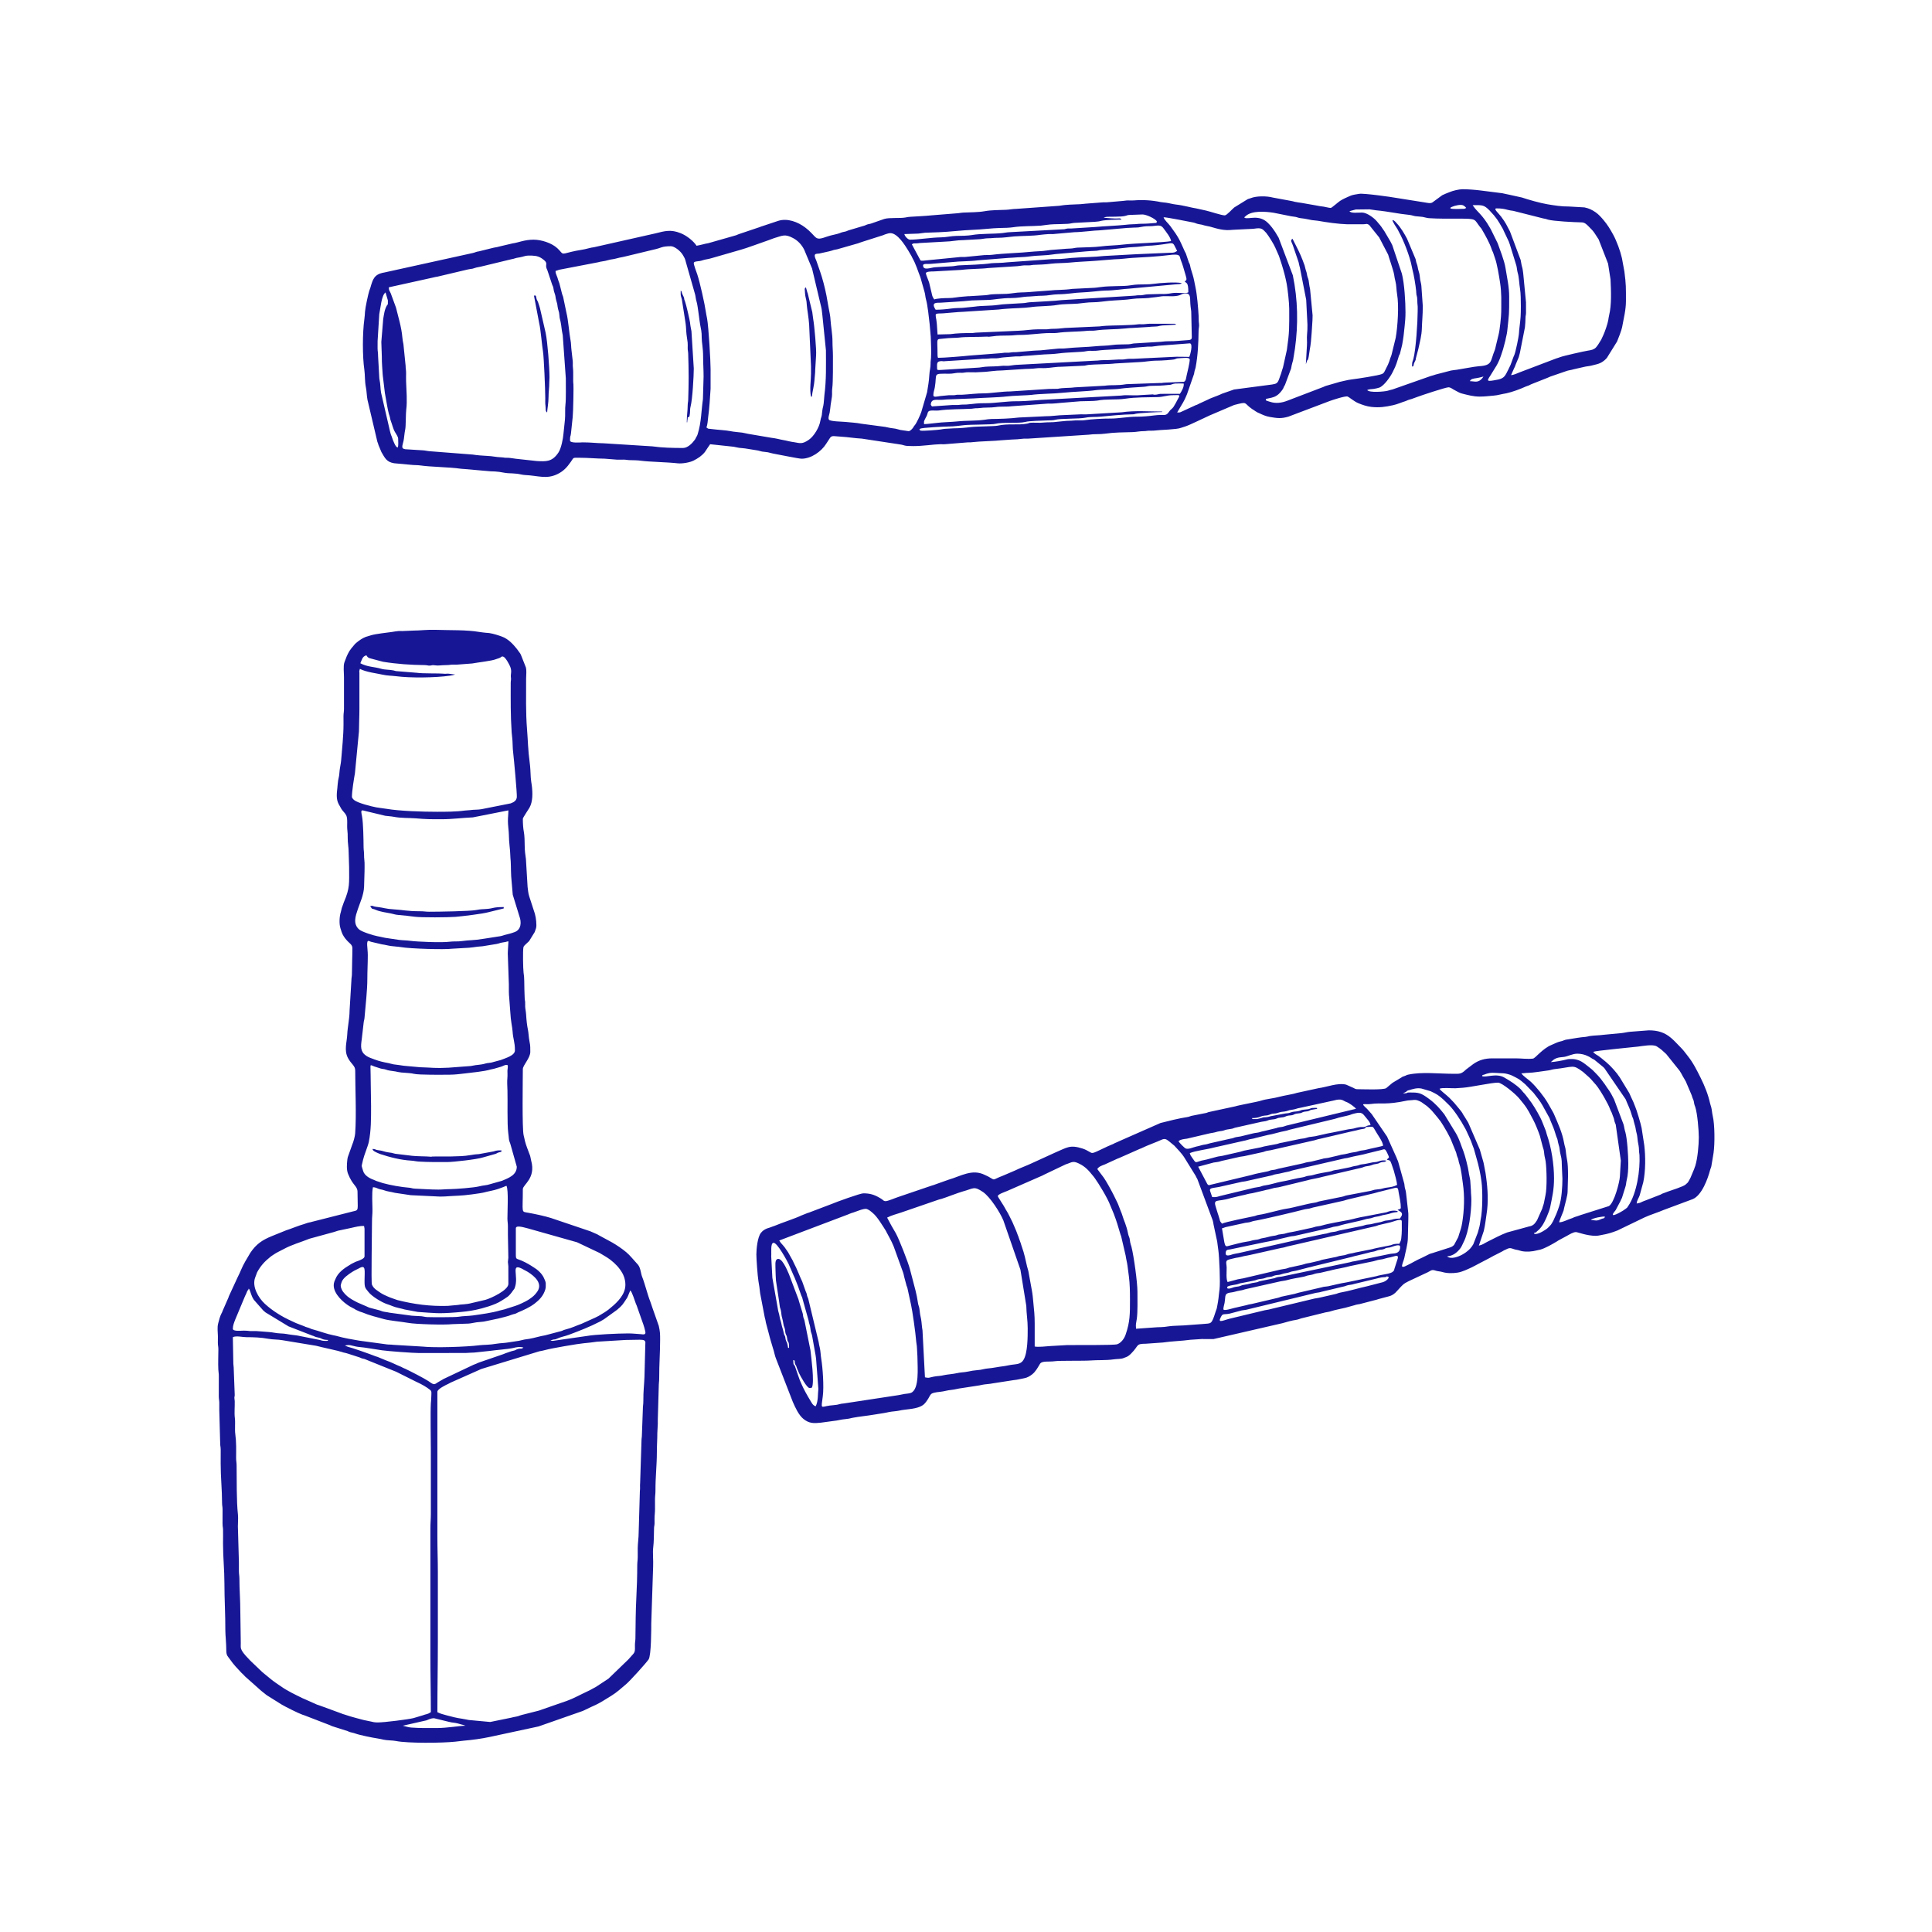 <?xml version="1.0" encoding="UTF-8"?>
<!DOCTYPE svg PUBLIC "-//W3C//DTD SVG 1.1//EN" "http://www.w3.org/Graphics/SVG/1.1/DTD/svg11.dtd">
<!-- Creator: CorelDRAW -->
<svg xmlns="http://www.w3.org/2000/svg" xml:space="preserve" width="1400px" height="1400px" version="1.1" style="shape-rendering:geometricPrecision; text-rendering:geometricPrecision; image-rendering:optimizeQuality; fill-rule:evenodd; clip-rule:evenodd"
viewBox="0 0 1400 1400"
 xmlns:xlink="http://www.w3.org/1999/xlink"
 xmlns:xodm="http://www.corel.com/coreldraw/odm/2003">
 <defs>
  <style type="text/css">
   <![CDATA[
    .fil0 {fill:none}
    .fil1 {fill:#171796}
   ]]>
  </style>
 </defs>
 <g id="Capa_x0020_1">
  <rect class="fil0" width="1400" height="1400"/>
  <path class="fil1" d="M669.57 305.66c0,-0.94 1.5,-3.32 2.01,-4.42 0.79,-1.68 0.39,-3.23 2.45,-3.64 1.66,-0.33 4.38,0.11 6.28,-0.15 7.96,-1.09 15.68,-0.82 23.78,-1.26 1.47,-0.08 1.23,-0.27 2.71,-0.34 1.13,-0.05 1.76,0.03 2.9,-0.14 3.74,-0.56 8.07,-0.17 11.79,-0.73 3.68,-0.56 8.09,-0.08 11.9,-0.62l26.19 -1.91c0.98,-0.02 2.06,0.08 3.04,0 1.36,-0.12 4.06,-0.23 5.62,-0.47l14.7 -1.21c2.61,-0.13 10,-0.08 12.05,-0.47 6.98,-1.33 13.81,-0.4 20.29,-1.36 8,-1.19 16.02,-0.99 23.85,-1.2 3.78,-0.11 6.64,-1.37 10.81,-1.37 4.32,0 4.36,-0.42 4.57,0.66 0.13,0.7 0.05,0.06 -0.16,0.62 -0.03,0.07 -0.08,0.16 -0.12,0.23l-2.5 4.68c-0.57,0.85 -0.71,1.27 -1.25,2.13 -0.96,1.51 -2.31,2.06 -3.25,3.52 -2.52,3.92 -3.48,1.83 -10.73,2.81 -3.91,0.52 -8.68,0.95 -12.61,0.93 -6.23,-0.05 -13.41,1.38 -18.95,1.35 -5.51,-0.02 -13.62,0.38 -19.1,1.2 -2.14,0.33 -4.44,0.03 -6.63,0.15 -2.07,0.11 -3.83,0.34 -6.43,0.33l-6.17 0.6c-2.14,0.28 -4.13,0.44 -6.34,0.43 -2.62,-0.02 -4.33,0.28 -6.43,0.34 -2.2,0.07 -4.62,-0.14 -6.79,-0.02 -1.75,0.09 -1.3,0.37 -2.74,0.64 -6.84,1.29 -13.26,-0.26 -21.5,1.5 -2.26,0.49 -15.4,0.5 -19.31,1 -3.94,0.51 -7.99,0.86 -12.62,0.92l-6.41 0.37c-0.95,0.07 -1.77,0.29 -2.9,0.47 -1.63,0.27 -13.05,1.21 -14.31,0.81 -0.94,-0.3 -0.37,0.29 -0.74,-0.62 -0.05,-0.13 -0.84,0.1 0.27,-0.73 1.19,-0.89 19.11,-1.65 20.72,-1.64 3.8,0.02 7.78,-0.61 11.21,-0.97 4.43,-0.47 20.14,-0.34 22.41,-0.94 5.1,-1.33 17.35,-0.23 21.66,-1.35 3.45,-0.9 11.44,-0.87 16.11,-1.14 1.84,-0.1 4.14,0.03 5.67,-0.43 3.56,-1.08 17.39,-0.56 22.12,-1.57 3.43,-0.73 7.36,-0.35 11.09,-0.76 5.19,-0.56 16.75,-1.59 22.39,-1.64 1.7,-0.01 1.39,-0.03 2.66,-0.38 2.41,-0.66 16.71,-1.31 19.33,-1.31l0 -0.34c-9.76,0 -19.56,-0.85 -29.24,0.53l-24.62 1.45c-1.69,0.19 -3.64,-0.05 -5.36,0.05l-14.89 0.67c-3.15,0.17 -6.36,0.71 -9.82,0.68l-20.02 0.95c-6.22,0.8 -13.83,1 -19.92,1.07 -1.61,0.02 -3.25,0.32 -4.87,0.55 -6.22,0.89 -13.17,0.5 -19.77,1.21 -4.39,0.47 -10.71,0.54 -14.51,1.05 -1.16,0.16 -3.67,0.41 -4.89,0.53 -1.46,0.16 -3.51,0.39 -4.68,0.39l0 -1.69zm5.75 -11.16c-0.71,-1.08 -0.98,-0.9 -0.75,-2.1 0.62,-3.17 3.29,-2.66 6.84,-2.64 2.58,0.01 3.84,-0.35 6.08,-0.35l17.93 -0.69c6.21,-0.48 18.55,-0.73 23.95,-1.43 4.07,-0.53 16.05,-0.85 17.84,-1.11 6.25,-0.91 15.88,-0.81 22.81,-1.56 7.37,-0.79 18.44,-1.06 23.54,-1.84 3.64,-0.56 14.85,-0.57 17.57,-1.04 3.24,-0.57 13.72,-1.22 17.82,-1.47 2.13,-0.13 2.95,-0.68 5.41,-0.68 4.3,0 8.18,-0.19 11.93,-0.6 1.76,-0.19 1.4,0.04 2.89,-0.48 0.86,-0.3 1.48,-0.52 2.46,-0.59 1.84,-0.13 4.2,-0.01 6.09,-0.01 0.48,2.28 -1.51,5.65 -2.71,7.45l-14.17 0.04c-1.4,0.15 -2.38,0.63 -4.11,0.63 -1.65,0 -0.34,-0.38 -2.22,-0.19l-7.68 0.44c-2.74,0.37 -7.76,0.11 -10.74,0.09 -2.28,-0.01 -3.08,0.33 -5.06,0.35l-50.09 2.71c-9.05,0.26 -15.54,1.38 -25.39,1.34 -5.24,-0.02 -15.16,1.36 -19.95,1.37 -8.99,0.01 -8.26,0.42 -15.26,0.98 -1.77,0.14 -3.1,-0.05 -4.86,0.22 -1.72,0.26 -3.51,0.11 -5.29,0.13l-14.88 1.03zm389.86 -18.28c0.46,-1.75 2.95,-1.92 4.59,-2.18 3.14,-0.49 4.74,-1.16 5.22,-1.2l-0.84 1.19c-3.07,3.75 -5.59,2.19 -8.97,2.19zm-388.84 10.15c0,-2.25 0.72,-3.62 1.07,-5.69 1.78,-10.41 -1.99,-9.92 10.44,-9.87 2.54,0.02 3.99,-0.5 6.1,-0.66 1.09,-0.09 2.28,0.02 3.38,-0.01 1.62,-0.05 1.55,-0.27 3.03,-0.35 2.19,-0.12 4.58,0.08 6.78,0.01l6.44 -0.33c1.67,-0.02 8.06,-1.03 12.51,-1.02l15.27 -0.98c2.07,-0.22 6.45,-0.11 9.57,-0.58 2.14,-0.33 4.43,-0.02 6.63,-0.14 4.58,-0.25 7.58,-1.05 12.18,-1.02l16.16 -0.76c0.67,-0.09 2.06,-0.47 2.83,-0.55 4.32,-0.46 15.4,-0.47 19.27,-1.04l18.26 -1.03c2.41,0.01 7.66,-1.06 12.52,-1.02 2.08,0.03 11.27,-0.54 12.53,-1 1.08,-0.4 1.15,-0.64 2.68,-0.7 3.6,-0.15 8.14,-1.02 8.14,1.02 0,2 -1.6,8.82 -2.22,11.32 -0.47,1.85 -0.43,4.09 -2.05,4.72l-13 0.54c-1.62,0 -1.98,0.19 -3.11,0.3 -0.6,0.06 -0.97,0.04 -1.56,0.01l-23.96 0.84c-7.43,1.25 -9.94,0.33 -15.79,1.13l-21.86 1.19c-0.9,0.04 -1.34,0.25 -2.74,0.27 -2.64,0.03 -3.95,0.22 -6.43,0.33 -1.27,0.06 -1.68,0.25 -2.97,0.45 -0.55,0.09 -6.24,-0.06 -9.17,0.27l-25.44 1.64c-5.29,-0.03 -14.55,1.39 -18.6,1.36 -5.43,-0.03 -11.16,0.76 -15.91,1.01 -1.09,0.07 -2.29,-0.05 -3.39,0 -1.49,0.08 -1.41,0.31 -3.03,0.36 -1.09,0.02 -2.3,-0.09 -3.38,0 -1.67,0.14 -4.55,0.39 -6.17,0.6 -2.15,0.27 -5.01,1.18 -5.01,-0.62zm6.09 -24.7c1.02,0 0.76,0.16 1.34,0.16 0.58,0 0.16,-0.02 1.07,-0.1l25.82 -1.61c1.94,-0.29 3.87,0.01 5.81,-0.29 2.05,-0.31 3.79,-0.08 5.89,-0.19 1.72,-0.09 3.36,-0.59 5.08,-0.67l8.45 -0.69c0.99,-0.05 2.07,0.06 3.06,0.01 1.47,-0.08 1.23,-0.27 2.7,-0.34 6.04,-0.29 13.47,-1.19 19.97,-1.35 3.27,-0.09 7.45,-0.84 10.83,-1.02l11.5 -0.68c1.99,-0.08 3.55,-0.58 5.42,-0.68 2,-0.1 3.99,0.16 5.94,-0.14 5.26,-0.79 17.25,-0.94 22.39,-1.64 1.54,-0.21 3.87,-0.29 5.51,-0.58l8.46 -0.68c0.98,-0.05 2.04,0.06 3.03,-0.02 1.47,-0.12 3.64,-0.52 5.12,-0.64l22.31 -1.71c2.63,0 0.35,8.5 -0.34,9.81 -3.71,0 -8.61,-0.27 -12.17,0.02l-28.1 1.34c-2.11,-0.01 -3.9,-0.03 -5.53,0.23 -0.95,0.15 -1.96,0.32 -2.55,0.3 -3.84,-0.15 -8.47,0.5 -14.27,0.47 -2.31,0 -3.09,0.37 -5.4,0.36l-57.19 3.04c-1.85,0.06 -3.73,0.52 -5.44,0.65 -1.87,0.16 -3.79,-0.14 -5.64,0.12 -3.51,0.48 -7.65,0.28 -11.58,0.6 -1.68,0.13 -3.62,0.62 -5.43,0.67l-27.08 1.68c-1.65,0 -2.36,0.23 -2.36,-1.02 0,-3.5 -0.6,-5.41 3.38,-5.41zm-4.4 -33.51c0,-1.38 3.8,-0.9 5.32,-1.1l11.25 -0.94c2.39,-0.02 3.83,-0.28 5.75,-0.33l23.22 -1.49c2.03,-0.29 3.83,-0.39 5.87,-0.56 4.89,-0.42 12.82,-0.49 17.15,-1.12 6.35,-0.93 13.34,-0.58 19.66,-1.66 4.58,-0.78 9.72,-0.54 14.64,-0.93 3.68,-0.3 7.03,-0.99 11.2,-0.99 3.77,0.01 7.59,-0.7 11.48,-1.04 5.64,-0.49 11.45,-0.54 17.21,-1.4 3.62,-0.54 7.83,-0.26 11.52,-0.67 1.63,-0.18 3.63,-0.48 5.45,-0.63 1.87,-0.16 3.52,-0.63 5.41,-0.68 3.56,-0.11 8.11,0.5 11.53,-0.66 1.79,-0.59 1.93,-1.36 4.73,-1.36 3.08,0 3,3.13 3.05,5.41 0.07,2.95 0.38,4.97 0.74,7.72l0.42 18.71c-0.05,1.38 -0.64,1.83 -2.2,1.98l-8.49 0.65c-3.42,0.38 -6.73,-0.09 -11.9,0.62l-17.84 1.11c-2.48,-0.01 -3.32,0.59 -5.4,0.69 -3.9,0.19 -8.33,-0.02 -11.99,0.53 -4.04,0.61 -7.74,0.46 -11.65,0.87 -6.79,0.72 -14.75,0.73 -22.44,1.59 -2.08,0.24 -4.07,-0.07 -6.19,0.25l-11.38 1.14c-2.08,0.17 -3.98,0.1 -5.78,0.3l-11.55 0.98c-1.07,0.14 -1.9,0.04 -2.95,0.09 -1.47,0.07 -1.24,0.26 -2.71,0.34 -0.98,0.05 -2.06,-0.06 -3.05,0 -1.47,0.07 -1.23,0.26 -2.71,0.33l-23.25 1.79c-2.43,0.32 -18.82,1.68 -22.43,1.6 -0.17,-0.76 -0.34,-0.78 -0.34,-1.69 0,-13.7 -1.52,-11.48 4.65,-12.28 4.16,-0.54 9.01,-0.42 10.83,-0.68 4.92,-0.67 14.27,-0.35 19.9,-0.7 1.25,-0.08 0.71,0.15 2.12,0.06 1.3,-0.07 3.8,-0.49 5.16,-0.6 3.93,-0.31 7.44,-0.13 11.49,-0.35 1.83,-0.1 3.08,-0.36 5.42,-0.34 6.8,0.04 14.88,-1.29 21.64,-1.37 1.87,-0.02 3.83,0.14 5.62,-0.13 6.37,-0.96 15.36,-0.77 21.85,-1.5 1.84,-0.2 3.69,0.08 5.57,-0.19 7.39,-1.06 14.58,-0.73 21.85,-1.5 1.81,-0.19 3.67,-0.4 5.36,-0.39l10.85 -0.65c2.04,-0.16 3.51,-0.34 5.4,-0.36 2.33,-0.02 2.61,-0.51 5.02,-0.76l10.2 -0.6c-0.58,-0.5 -0.58,-0.67 -1.69,-0.67l-17.26 0c-2.18,0 -4.2,0.53 -6.48,0.38 -0.87,-0.06 -1.37,-0.07 -2.22,0.04 -4.03,0.54 -5.39,0.38 -8.89,0.59 -6.59,0.39 -12.61,0.05 -19.05,0.93l-24.93 1.12c-4.85,0.38 -3.8,0.57 -9.51,0.64 -1.95,0.03 -2.55,0.37 -4.72,0.36 -1.81,0 -3.62,-0.02 -5.43,-0.02 -4.59,0.01 -9.68,0.91 -14.19,1.04l-29.8 1.33c-1.96,0.03 -2.56,0.37 -4.72,0.36 -4.97,-0.02 -9.8,0.08 -14.8,0.78l-9.24 0.23 -0.48 -7.3c-0.17,-1.24 -0.26,-2.71 -0.44,-3.62 -0.27,-1.33 -0.43,-1.76 -0.43,-3.3zm-403.2 -0.48c0.86,-4 1.58,-13.77 4.54,-15.76l1.7 5.76c0,4.36 0.04,2.35 -0.71,3.68 -1.77,3.15 -2.09,6.35 -2.68,9.85l-1.36 16.57 0.36 10.5c-0.03,5.12 0.4,9.04 0.66,13.55l1.56 12.99c0.62,2.99 2.05,12.41 2.88,15.05 0.28,0.89 0.51,1.43 0.78,2.61 0.3,1.36 0.3,1.76 0.78,2.95 0.78,1.96 1.51,5.36 2.86,7.62 0.83,1.38 2.31,3.53 2.31,4.79 0,1.57 0.36,5.21 -0.33,6.44 -1.14,-0.3 -1.75,-1.54 -2.53,-3.24 -0.79,-1.74 -0.99,-2.18 -1.61,-4.13 -0.7,-2.21 -0.46,-0.53 -1.42,-4.33l-6.49 -28.03c-0.62,-3.45 -0.24,-5.33 -1.25,-10.26l-0.92 -16.35c0.02,-2.37 -0.33,-3.38 -0.35,-5.39 -0.02,-1.8 0.01,-3.63 0.01,-5.43l1.21 -19.44zm38.79 -26.52c1.17,-0.32 2.26,-0.51 3.37,-0.69l21.9 -5.18c0.99,-0.29 2.41,-0.35 3.48,-0.58 1.41,-0.31 1.37,-0.51 2.85,-0.86 1.24,-0.3 2.15,-0.37 3.38,-0.69l21.81 -5.27c2.79,-0.44 2.2,-0.84 6.33,-1.44 2.08,-0.3 3.91,-1.26 6.19,-1.26 3.33,0 6.59,-0.02 9.54,1.97 5.53,3.71 2.27,4.05 3.65,7.51 0.23,0.56 0.4,0.77 0.61,1.42l3.21 9.66c0.29,1.09 0.67,1.32 1.01,2.7 0.24,0.97 0.26,2.03 0.63,3.09 1.47,4.16 0.68,3.39 1.45,6 1.37,4.63 0.56,2.75 1.3,6.15 0.18,0.84 0.61,2.01 0.8,2.92 0.23,1.16 0.25,2.65 0.41,3.65 0.26,1.46 0.47,1.81 0.7,3.02 0.78,4.11 0.53,4.86 1.54,9.63l2.23 31.27c-0.02,4.45 0.19,15.52 -0.25,18.72 -0.45,3.25 -0.04,7.92 -0.38,11.12l-1.09 10.42c-0.26,3.36 -1.61,10.4 -3.56,13.37 -4.64,7.09 -9.17,6.58 -15.71,6.28l-15.26 -1.67c-1.77,-0.2 -3.48,-0.57 -5.06,-0.68 -0.99,-0.08 -1.98,0.04 -2.98,-0.07 -1.01,-0.11 -1,-0.25 -2.42,-0.29 -3.84,-0.1 -6.45,-0.9 -10.15,-1.01 -1.56,-0.05 -3.53,-0.21 -5.4,-0.36 -1.32,-0.1 -3.89,-0.38 -5.14,-0.61l-31.4 -2.44c-1.65,-0.12 -3.28,-0.61 -5.1,-0.66l-10.83 -0.67c-5.31,-0.03 -3.73,-2.18 -2.85,-6.24 0.45,-2.08 0.53,-4.95 1.26,-8.56 0.41,-2.08 0.33,-11.42 0.67,-13.87 0.86,-6.29 0.09,-14.33 -0.1,-20.73 -0.06,-1.87 0,-3.89 0.01,-5.77 0.02,-2.37 -0.36,-3.23 -0.35,-5.4l-1.59 -15.67c-0.36,-1.82 -0.62,-3.02 -0.78,-4.97 -0.61,-7.32 -2.96,-14.76 -4.59,-21.48l-3.81 -10.39c-0.78,-1.89 -1.41,-1.88 -1.41,-4.35l31.88 -7.04zm357.3 -3.11c0,-1.36 4.03,-1.36 5.75,-1.36l19.87 -1.11c6.92,-0.87 14.11,-0.64 19.63,-1.35l19.73 -1.26c2.04,-0.06 4.45,-0.57 6.43,-0.68 1.09,-0.06 2.29,0.05 3.39,0.01 1.62,-0.04 1.55,-0.27 3.03,-0.35 4.5,-0.23 8.75,-0.24 13.01,-0.87 2.8,-0.41 10.29,-0.46 13.1,-0.77 6.57,-0.7 14.07,-0.88 19.93,-1.39l12.85 -1.03c4.37,-0.01 9.94,-0.87 12.87,-1.01 6.62,-0.31 19.67,-1.1 25.8,-1.94 9.89,-1.35 8.18,0.67 9.39,3.63 1.42,3.42 2.24,6.99 3.35,10.53 0.97,3.1 1.1,4.24 -0.64,4.7 1.14,1.71 2.7,0.23 2.7,7.78 0,1.52 -8.41,0.18 -11.71,0.81 -2.67,0.51 -5.3,0.78 -8.03,0.62l-9.04 0.25c-2.32,0.01 -3.5,0.54 -5.42,0.68 -0.99,0.07 -1.98,-0.05 -2.97,0.06 -1.04,0.12 -1.26,0.29 -2.75,0.3l-51.98 3.18c-4.06,0.61 -17.95,1.17 -23.15,1.56 -2,0.15 -2.79,0.6 -5.43,0.66l-11.51 0.67c-1.52,0.01 -3.94,0.31 -5.55,0.54 -6.25,0.88 -12.06,0.5 -17.32,1.3l-8.3 0.83c-1.9,0.21 -5.19,0.04 -8.62,0.53 -3.58,0.51 -7.42,0.87 -11.3,0.87 -3.92,-5.85 1.43,-4.95 3.36,-5.09 8.39,-0.63 13.85,-0.69 22.74,-1.63l11.81 -0.37c3.7,-0.01 9.66,-1.42 16.92,-1.36 4.22,0.03 9.32,-0.99 11.15,-1.03 3.9,-0.09 7.79,-0.68 11.52,-0.66 3.56,0 7.47,-1.01 11.15,-1.03 7.2,-0.06 11.92,-1.22 17.26,-1.36 5.16,-0.13 14.31,-1.36 16.92,-1.35 6.42,0.02 14.36,-1.33 16.93,-1.35l33.46 -3.09c3.17,-0.35 3.94,0.06 5.12,-0.96 -4.24,-0.99 -16.14,-0.1 -20.44,0.53 -3.19,0.47 -7.66,0.42 -11.04,0.47 -3.52,0.04 -7,1.03 -10.47,1.04 -3.82,0 -6.82,0.26 -10.85,0.31 -3.68,0.04 -9.31,1.03 -10.47,1.04l-16.12 0.8c-5.96,0.91 -11.96,0.6 -15.79,1.13l-10.72 0.79c-3.36,0.25 -6.83,0.6 -10.52,0.64 -3.34,0.03 -7.24,0.86 -10.48,1.03 -3.69,0.19 -7.11,0.07 -10.81,0.35 -1.8,0.14 -2.96,0.58 -5.1,0.67l-10.84 0.66c-1.93,-0.01 -2.97,0.25 -5.06,0.35 -3.38,0.16 -6.68,1.05 -10.49,1.02 -2.63,-0.02 -8.57,0.25 -10.16,1.01 -1.1,-1.65 -1.42,-2.09 -1.89,-4.54l-1.82 -7.66c-0.37,-1.31 -2.38,-5.87 -2.38,-6.75zm-268.36 -1.7c1.08,-0.25 1.53,-0.54 2.53,-0.85l28.38 -5.46c1.94,-0.58 3.04,-0.55 5.1,-0.99 1.9,-0.39 2.87,-0.87 4.95,-1.14 2.32,-0.3 3.22,-0.73 5.26,-1.17 2.01,-0.44 3.14,-0.53 5.02,-1.07l19.91 -4.8c5.55,-1.14 5.5,-2.45 12.44,-2.45 2.48,0 6.83,3.29 8.61,6.28 1.11,1.86 1.73,2.84 2.24,5.2l6.61 23.17c0.59,1.99 0.34,2.85 1.24,5.87 0.8,2.69 1.93,13.14 2.47,16.15 0.68,3.84 1.17,4.87 1.16,9.66 -0.01,3.52 1.02,7.13 1.02,13.87 -0.01,4.85 0.34,9.07 0.34,14.22l-0.48 16.44c-1.24,8.54 -1.08,16.52 -3.8,25.31 -0.39,1.3 -0.77,1.6 -1.33,2.73 -0.55,1.12 -0.16,0.54 -0.86,1.5 -1.8,2.49 -5.07,5.8 -8.42,5.8 -7.55,0 -15.2,-0.16 -22.19,-1.17l-35.33 -2.23c-5.26,-0.06 -9.03,-0.67 -15.24,-0.67 -1.2,0 -9.14,0.8 -9.14,-1.35 0,-3.88 0.41,-2.51 0.68,-5.07l1.26 -11.94c0.39,-3.05 0.71,-22.42 0.53,-23.69 -0.43,-3.02 0.14,-7.74 -0.39,-12.48 -0.16,-1.42 0.05,-2.88 -0.1,-4.3 -0.24,-2.22 -0.59,-5.41 -0.87,-7.59 -0.41,-3.05 -0.22,-5.17 -0.8,-8 -0.79,-3.81 -1.65,-14.63 -2.83,-19.17l-2.22 -10.63c-0.24,-1.75 -0.62,-1.95 -1.02,-3.38l-1.71 -6.75c-0.33,-1.51 -0.68,-1.86 -1.11,-3.29 -0.48,-1.55 -0.5,-1.89 -1.12,-3.28 -0.47,-1.04 -0.76,-1.93 -0.79,-3.28zm100.17 -5.75c0,-1.21 2.99,-1.24 4.31,-1.44 1.44,-0.23 2.65,-0.8 4.29,-1.12 1.99,-0.4 2.65,-0.42 4.42,-1l21.02 -6.06c3.42,-0.84 15.98,-5.54 20.14,-6.92l3.95 -1.47c6.28,-1.82 7.83,-3.3 14,0.02 3.46,1.86 6.15,4.85 7.9,8.35l5.68 13.61 6.75 28.44c0.4,1.76 0.48,3.84 0.79,5.99l2.52 24.89c0,11.41 0.35,21.09 -1.11,32.38 -0.32,2.47 -0.32,5.63 -0.84,7.96 -0.3,1.29 -0.63,2.34 -0.73,3.67 -0.4,5.33 -0.83,3.6 -1.38,7.09 -0.72,4.63 -4.59,11.09 -8.32,13.68 -4.87,3.37 -6.47,2.45 -10.24,1.83 -1.34,-0.22 -2.85,-0.4 -4.3,-0.77 -2.72,-0.7 -5.37,-1.03 -8.08,-1.73 -1.46,-0.38 -3.1,-0.53 -4.36,-0.73l-17.07 -2.9c-1.26,-0.16 -2.91,-0.71 -4.2,-0.87 -2.97,-0.38 -5.96,-0.52 -8.71,-1.1 -3.08,-0.64 -9.59,-0.95 -13.71,-1.52 -3.13,-0.43 -1.51,0.23 -3.58,-1.15 0.91,-1.91 0.99,-5.37 1.33,-7.81 0.77,-5.4 1.41,-14.66 1.71,-20.28l0 -14.22c0,-5.96 -1.41,-30.43 -2.55,-36.7 -0.32,-1.76 -0.61,-2.77 -0.85,-4.56 -0.73,-5.41 -4.32,-21.59 -6.23,-27.28 -0.63,-1.89 -2.55,-6.8 -2.55,-8.28zm87.65 -5.41c0,-1.52 1.79,-1.28 3.28,-1.46l7.19 -1.61c1.45,-0.29 2.15,-0.65 3.4,-1 1.29,-0.36 2.23,-0.3 3.59,-0.81l13.94 -3.99c1,-0.31 1.94,-0.78 3.26,-1.14l15.13 -4.83c0.5,-0.21 0.66,-0.35 1.45,-0.59 1.1,-0.35 2.47,-0.82 3.58,-0.82 5.22,0 10.63,8.87 12.88,12.51l2.5 4.27c0.27,0.6 0.27,0.66 0.54,1.15 2.68,4.7 3.97,9.44 5.84,14.12l2.99 10.55c0.53,1.73 0.55,3.75 1.11,5.65 1.11,3.73 2.1,13.37 2.6,17.72l0.79 9.07c0.13,5.01 0.47,10.28 0.2,15.32 -0.09,1.64 -0.36,2.32 -0.34,4.4 0.03,2.91 -0.7,4.47 -0.89,8.01 -0.24,4.67 -0.95,8.14 -1.62,12.5l-4.22 14.39c-0.68,2.06 -3.26,7.7 -4.55,9.33 -0.58,0.74 -0.45,0.43 -1.01,1.35 -0.55,0.88 -0.27,0.6 -0.99,1.39 -0.57,0.63 -1.61,1.76 -2.63,1.76l-5.9 -0.86c-2.04,-0.43 -2.9,-0.93 -5.26,-1.17 -2.23,-0.23 -3.71,-0.64 -5.72,-1.05l-17.33 -2.3c-3.63,-0.75 -8.05,-0.92 -11.87,-1.33 -1.83,-0.19 -10.76,-0.29 -11.63,-1.6 -0.8,-1.19 0.26,-3.68 0.53,-5.21 0.33,-1.86 0.47,-3.67 0.72,-5.71 0.2,-1.68 0.72,-4.02 0.91,-5.86 0.23,-2.1 -0.07,-4.07 0.25,-6.19 0.6,-4.01 0.48,-18.88 0.48,-23.21 0,-3.91 -0.36,-6.93 -0.33,-10.49 0.03,-4.88 -1.17,-11.58 -1.36,-14.88 -0.28,-4.67 -0.76,-5.5 -1.41,-9.42 -1.07,-6.4 -1.95,-11.43 -3.6,-17.73 -1.89,-7.24 -3.12,-9.86 -5.19,-16.13 -0.49,-1.48 -1.31,-2.58 -1.31,-4.1zm78.51 7.11c0,-1.54 3.78,-0.89 5.37,-1.07l16.86 -1.41c2.89,-0.44 12.73,-0.47 17.14,-1.14l22.56 -1.8c1.76,-0.05 3.73,-0.2 5.74,-0.36 1.87,-0.14 3.46,-0.24 5.78,-0.31 1.97,-0.05 6.7,-0.91 11.16,-1.01l5.73 -0.37c1.76,-0.13 3.63,-0.48 5.71,-0.72l22.4 -1.97c2.23,-0.11 3.75,-0.33 5.75,-0.34 2.52,0 3.32,-0.58 5.42,-0.67 2.17,-0.1 3.51,-0.19 5.73,-0.36l10.99 -1.19c1.42,-0.21 4.37,-0.46 5.6,-0.49 4.03,-0.1 9.86,-1.01 11.18,-1.01 1.71,0 3.83,-0.2 5.7,-0.39 14.4,-1.48 11.2,-3.59 15.28,4.11 -1.78,1.19 -2.1,1.38 -5.07,1.36l-24.02 1.03c-1.86,0.14 -3.47,0.24 -5.78,0.31l-17.95 0.99c-6.77,0.8 -16.33,0.85 -23.64,1.41 -1.41,0.11 -4.23,0.39 -5.53,0.56 -3.66,0.5 -8,0.03 -11.66,0.53l-29.39 2.08c-3.83,0.55 -10,0.45 -11.51,0.67 -6.66,1 -16.39,1.2 -23.49,1.55 -1.86,0.09 -3.45,0.62 -5.42,0.68 -3.75,0.11 -8.04,0.51 -11.83,0.68 -3.02,0.14 -8.81,2.79 -8.81,-1.35zm-8.12 -15.23c1.18,-0.79 0.74,-0.68 2.69,-0.69 1.63,-0.01 1.97,-0.16 3.11,-0.28l18.92 -1.05c3.91,-0.04 8.12,-1.07 12.16,-1.03l12.51 -0.7c2,-0.14 3.81,-0.66 6.11,-0.66 2.47,0.01 3.74,-0.35 6.43,-0.33 4.54,0.03 8.55,-0.72 12.2,-1 5.86,-0.45 13.28,-0.29 18.83,-1.14 1.34,-0.21 4.39,-0.43 5.88,-0.55 1.08,-0.09 2.28,0.02 3.37,-0.01l15.56 -1.37c5.07,-0.01 15.04,-1.38 18.28,-1.35l18.36 -1.6c1.94,-0.26 4.64,-0.19 6.39,-0.38 1.1,-0.12 2.16,0.04 3.25,-0.13 3.64,-0.54 3.88,-0.94 8.88,-0.93 3.48,0.01 6.72,-1.39 8.72,0.75l0.61 0.74c0.05,0.06 0.11,0.14 0.15,0.19 0.05,0.06 0.1,0.14 0.15,0.2 1.54,2.11 5.05,6.42 5.26,8.95 -4.31,1 -27.4,1.64 -34.09,2.46 -6.27,0.77 -11.5,0.7 -16.69,1.39 -4.8,0.64 -11.98,0.64 -16.91,0.88 -1.98,0.1 -3.16,0.63 -5.41,0.68 -1.59,0.04 -3.92,0.2 -5.7,0.39 -3.45,0.37 -7.77,0.41 -11.17,1.01 -3.04,0.55 -8.04,0.57 -11.27,0.92 -7.98,0.87 -20.29,1.13 -28.28,2.18 -1.84,0.24 -3.65,0.12 -5.85,0.24l-13.87 1.35c-0.99,0.06 -2.06,-0.05 -3.05,0l-27.41 2.71c-1.87,0 -1.71,0.08 -2.33,-1.05l-5.79 -10.79zm192.22 121.83l4.29 -7.22c1.96,-3.48 1.89,-4.02 2.84,-5.96l5.15 -14.82c0.11,-0.58 0.25,-1.8 0.49,-2.55 0.21,-0.72 0.45,-1.11 0.63,-2.08 1.65,-8.81 2.04,-17.6 2.15,-26.61 0.03,-2.06 0.58,-3.05 0.27,-5.31 -0.26,-1.77 -0.14,-3.37 -0.25,-5.51 -0.31,-5.66 -1.08,-14.95 -2.23,-20.44l-0.96 -4.8c-0.54,-2.95 -1.62,-6.17 -2.5,-9.01 -0.29,-0.94 -0.28,-1.51 -0.55,-2.49 -0.35,-1.31 -0.44,-1.03 -0.81,-1.9l-2.13 -6.33c-0.33,-0.86 -0.59,-1.07 -0.91,-1.79 -3.79,-8.49 -4.3,-10 -10.46,-18.31 -1.48,-2 -4.39,-4.43 -4.83,-6.33 2.61,0 17.74,3.11 21.57,3.81 1.31,0.24 2.36,0.94 3.9,1.17 2.22,0.35 2.28,0.39 4.13,0.94 1.37,0.41 2.65,0.49 3.91,0.84 6.18,1.75 10.1,3.08 16.86,2.32l14.51 -0.71c4.21,-0.58 5.9,-0.76 7.97,1.35l1.48 1.56c0.04,0.06 0.11,0.13 0.15,0.19 1.6,1.91 5.4,8.09 6.33,10.25l2.38 5.4c0.33,0.7 0.46,0.97 0.67,1.71l1.83 5.61c1.36,4.42 2.63,9.07 3.51,13.76 0.72,3.89 1.83,13.87 1.83,18.13 0,13.75 0.24,16.44 -1.7,29.77l-2.45 11.09c-0.29,1.5 -0.45,2.03 -0.97,3.43 -0.4,1.1 -0.62,2.43 -1.14,3.59l-1.15 3.26c-1.2,3.27 -2.42,3.19 -5.08,3.72l-27.5 3.62 -8.53 2.98c-1.07,0.4 -0.61,0.28 -1.4,0.64 -2.72,1.22 -7.19,2.64 -9.57,3.96l-6.02 2.78c-2.19,1.24 -1.73,0.64 -3.05,1.35l-9.03 4.17c-1.81,0.78 -1.1,0.77 -3.63,0.77zm67.3 -7.74c-3.44,-1.16 -2.88,-0.57 -3,-2.08 3.08,-0.72 5.16,-0.85 7.56,-2.25 1.93,-1.13 3.48,-2.99 4.68,-4.8 0.52,-0.78 0.37,-0.72 0.76,-1.6 0.44,-0.98 0.48,-0.81 0.86,-1.52l3.85 -10.36c0.69,-1.58 0.65,-1.82 0.99,-3.75 0.23,-1.3 0.68,-2.33 1.01,-3.72l1.33 -8.15c2.5,-17.87 2.17,-35.74 -1.5,-53.44l-10.31 -27.26c-0.89,-1.32 -1.37,-2.46 -2.27,-3.81 -1.79,-2.67 -3.04,-4.43 -5.23,-6.63 -0.04,-0.05 -0.11,-0.12 -0.16,-0.17 -6.63,-6.62 -14.01,-2.34 -17.14,-3.84 0.4,-1.11 -0.03,-0.27 0.89,-1.14 4.47,-4.25 14.61,-3.34 20.3,-2.46l11.85 2.37c1.31,0.34 2.71,0.35 4.1,0.64 1.43,0.29 1.91,0.74 3.8,0.93 3.9,0.41 4.65,0.82 8.08,1.4 1.24,0.21 2.84,0.21 4.27,0.47 6.28,1.12 14.75,2.34 21.15,2.53l11.86 -0.01c2.05,0 2.22,-0.76 4.17,0.56l7.23 9.02 6.49 12.46c0.29,0.74 0.34,1.33 0.63,2.09l1.32 4.08c0.72,2.55 2,5.91 2.4,8.43 0.32,2.03 0.4,2.74 0.88,4.53 0.8,2.91 0.7,6.56 1.24,9.59 1.46,8.13 0.4,23.65 -1,31.49l-3.06 12.5c-1.77,4.21 -0.83,3.95 -4.56,11.02 -0.71,1.36 -0.9,2.1 -2.33,2.74 -2.46,1.1 -18.16,3.49 -21.81,3.91 -3.16,0.36 -5.59,1.15 -8.72,1.77l-9.97 2.89c-1.01,0.29 -1,0.4 -1.92,0.79l-25.95 9.92c-4.23,1.68 -8.6,2.27 -12.77,0.86zm-99.46 -128.66c-1.66,0 -3.55,0.22 -5.35,0.41 -6.92,0.72 -15.08,0.92 -22.08,1.6l-16.89 1.05c-0.98,0.05 -2.03,-0.07 -3.01,0.04 -0.74,0.08 -1.37,0.35 -2.2,0.5l-39.81 2.16c-1.66,0.04 -3.64,0.48 -5.12,0.63 -7.23,0.75 -15.49,0.25 -22.23,1.46 -2.69,0.48 -8.03,0.58 -11.23,0.61 -3.59,0.04 -7.15,0.98 -10.82,1.03 -7.67,0.1 -16.73,1.69 -22.67,1.69 -1.61,0 -3.95,-2.74 -4.07,-4.06l10.14 -0.35c1.33,-0.12 3.52,-0.48 4.8,-0.62l10.12 -0.37c6.81,-0.2 17.51,-1.52 24.34,-1.72 6.19,-0.17 14.65,-1.29 19.63,-1.35 3.43,-0.05 7.09,-0.12 9.93,-0.56 6.13,-0.94 13.36,-0.67 19.85,-1.13 1.66,-0.12 6.25,-0.98 9.47,-1.02 3.83,-0.05 6.62,-0.17 10.17,-0.32 1.7,-0.08 3,-0.56 4.75,-0.67l14.78 -0.78c2.55,-0.34 2.01,-0.02 4.71,-0.71 2.71,-0.68 11.88,-0.89 14.68,-0.89 -0.68,-0.92 -1.22,-0.98 -2.51,-0.83 -1.89,0.23 -8.36,-0.36 -10.35,-0.52 0.35,-0.23 -0.13,-0.03 0.68,-0.33 0.14,-0.05 0.75,-0.23 0.79,-0.23 1.85,-0.38 11.45,0.19 14.65,-0.92 1.2,-0.42 1.31,-0.52 2.82,-0.56l9.15 -0.33c2.45,0 8.72,2.66 10.49,5.07 -0.34,0.51 -0.34,-0.77 -0.34,1.02 -3.93,0.32 -6.94,0.66 -11.52,0.66 -2.21,0.01 -3.26,0.35 -5.75,0.34zm195.18 87.57c1.09,-5.89 1.21,-7.81 1.84,-13.73 0.33,-3.13 0.62,-6.25 0.62,-9.87 0,-7.87 -0.76,-20.79 -2.62,-28.17l-6.99 -20.75c-0.48,-1.12 -0.73,-1.22 -1.26,-2.47l-4.51 -7.67c-0.36,-0.55 -0.34,-0.44 -0.71,-0.99 -2.85,-4.29 -2.04,-2.76 -4.4,-5.74 -2.19,-2.77 -7.55,-6.64 -10.96,-6.65 -3.44,-0.01 -7.93,0.68 -9.15,-0.99 1.48,-0.35 3.07,-0.91 4.54,-1.22l9.99 -0.12c1.6,0.12 2.72,0.5 4.72,0.69 9.23,0.87 15.96,2.56 24.38,3.37 1.54,0.15 2.83,0.77 4.47,0.95 1.81,0.19 3.14,0.22 4.94,0.48 1.28,0.18 2.94,0.8 4.5,0.91 6.75,0.46 14.08,0.35 21.31,0.35 13.96,0 11.17,0.27 15.85,6.14 0.61,0.76 0.62,0.57 1.18,1.53 2.51,4.33 5.74,9.97 7.26,14.74 0.47,1.47 0.34,0.7 0.84,1.87l1.36 4.05c1.6,4.12 3.05,13.23 3.77,17.89 1.2,7.79 0.87,13.18 0.87,21.13 0,3.44 -1.1,13.72 -1.92,16.7l-1.85 7.62c-0.36,1.22 -0.47,2.54 -0.98,3.76 -3.31,7.88 -1.43,10.94 -11.49,11.51 -2.81,0.16 -12.74,2.09 -16.05,2.57 -1.65,0.24 -2.65,0.25 -4.17,0.57l-11.01 2.86c-1.37,0.45 -2.18,0.73 -3.64,1.1l-27.54 9.68c-1.76,0.38 -2.21,0.62 -3.73,1.01 -2.38,0.63 -13.18,1.6 -14.75,-0.53 1.55,-0.74 2.58,-0.5 4.61,-0.81 1.14,-0.17 3.17,-0.6 4.13,-0.94 3.54,-1.27 8.2,-8.08 9.73,-11.25 0.25,-0.51 0.21,-0.49 0.44,-0.92 2.04,-3.86 2.74,-6.56 3.98,-10.57 0.43,-1.37 0.43,-0.68 0.85,-1.86l1.55 -6.23zm89.43 -19.88c0.04,-1.68 0.31,-1.69 0.36,-3.37l-0.02 -7.79 -2.01 -21c-0.25,-1.87 -0.38,-3.14 -0.89,-4.87 -0.51,-1.75 -0.53,-2.96 -0.96,-4.78l-7.75 -20.69c-2.39,-4.51 -2.92,-6.06 -6.46,-10.79 -1.84,-2.45 -5.94,-5.89 -3.24,-5.89 3.56,0 5.42,0.33 8.34,1.13 1.4,0.39 2.21,0.4 3.75,0.65l21.61 5.47c1.91,0.27 2.1,0.47 3.51,0.88 4.07,1.17 19.3,1.91 24.4,2 2.48,0.04 3.87,1.71 5.64,3.49 1.56,1.56 2.84,2.83 4.05,4.76l2.66 4.1 6.83 17.54 1.78 11.42c0.39,8.19 0.86,18.38 -1.03,26.05 -0.26,1.05 -0.44,2.38 -0.61,3.44 -0.41,2.58 -2.42,8.43 -3.6,10.95 -1.97,4.19 -0.93,2.42 -3.58,6.58 -0.37,0.58 -1.22,1.78 -1.74,2.32 -1.5,1.5 -3.17,1.9 -5.83,2.29 -2.49,0.37 -17.63,3.76 -20.03,4.68 -1.28,0.49 -1.57,0.59 -3.04,1.02l-26.47 10.07c-1.62,0.7 -4.39,1.93 -6.15,1.97l2.3 -5.14c0.71,-1.22 0.57,-1.46 1.1,-2.62l2.19 -5.26c0.36,-1.17 0.45,-1.95 0.79,-2.93l3.68 -18.66c0.29,-2.37 0.36,-4.62 0.42,-7.02zm-54.48 -79.18c0.32,-0.88 -0.07,-0.56 1.23,-1.14 1.84,-0.84 6.25,-1.92 8.06,-1.07 0.72,0.34 1.84,1.3 2.22,1.87 -0.67,0.35 -1,0.67 -2.03,0.67 -1.88,0 -8.17,0.4 -9.48,-0.33zm41.23 88.94c1.41,-13.35 1.41,-11.58 1.41,-24.98 0,-7.22 -1.61,-14.18 -2.7,-20.99 -0.82,-5.12 -3.99,-13.09 -5.63,-17.72l-4.91 -9.98c-0.42,-0.63 -0.62,-1.07 -0.99,-1.72 -5.04,-8.87 -9.37,-11.53 -11.55,-14.92 -0.32,-0.5 -1.38,-1 0.4,-1 6.03,0 7.16,-0.13 11.09,3.8 1.23,1.23 1.95,2.25 3.22,3.55l2.22 2.85c0.38,0.49 0.2,0.28 0.54,0.81 0.96,1.5 1.76,2.73 2.56,4.22 0.45,0.83 0.8,1.25 1.24,2.14 0.23,0.46 0.32,0.8 0.52,1.18l3.69 7.8c0.29,0.7 0.43,1.41 0.81,2.24l4.71 15.26c0.46,1.91 0.47,3.6 1.02,5.41 0.96,3.23 1.01,7.91 1.65,11.55 0.51,2.89 0.57,8.69 0.57,12.29 0,7.08 -0.17,8.79 -0.96,15.28 -0.2,1.73 -0.3,2.53 -0.4,4.34 -0.17,3.03 -2.41,13.49 -3.38,15.91 -0.3,0.75 -0.48,0.86 -0.8,1.9l-1.26 3.48c-0.22,0.56 -0.38,1.14 -0.65,1.73 -0.5,1.13 -1.02,2.26 -1.64,3.43 -2.04,3.88 -2.6,6.25 -7.34,7.21 -8.42,1.7 -8.5,1.36 -5.75,-2.71l4.65 -7.53c0.6,-0.97 0.83,-1.68 1.37,-2.7 1.23,-2.34 2.36,-6.38 3.26,-8.92l1.7 -6.42c0.41,-2.49 1.09,-4.45 1.33,-6.79zm-127.86 -89.28c-1.36,0 -3.79,-0.74 -5.17,-0.92 -2.17,-0.29 -3.34,-0.4 -5.25,-0.84l-10.66 -1.87c-1.85,-0.32 -3.49,-0.42 -5.23,-0.85 -0.92,-0.23 -1.27,-0.42 -2.46,-0.59l-13.15 -2.43c-4.46,-1.21 -12.03,-1.23 -15.96,0.38 -0.83,0.34 -1.45,0.39 -2.3,0.75l-9.83 6.07c-1.35,1.07 -5.37,5.71 -6.81,5.71 -2.3,0 -10.76,-2.87 -13.73,-3.52l-6.93 -1.53c-2.95,-0.38 -9.47,-2.26 -14.48,-2.79 -2.52,-0.26 -4.68,-0.96 -7.44,-1.36 -1,-0.14 -2.76,-0.22 -3.93,-0.47 -6.48,-1.34 -13.02,-1.71 -19.5,-1.17 -1.24,0.1 -2.78,0 -4.06,0 -1.86,0 -2.18,0.28 -3.7,0.35l-11.22 0.97c-1.42,0.15 -2.83,-0.06 -4.26,0.14l-11.32 0.87c-1.46,0.15 -2.82,0.33 -4,0.39 -5.24,0.26 -10.61,0.26 -15.42,1.17l-30.94 2.22c-2.93,0.07 -4.94,0.55 -7.45,0.67 -4.98,0.23 -10.57,0.12 -15.57,1.02 -4.89,0.88 -10.68,0.76 -15.56,1.01 -1.15,0.06 -2.28,0.26 -3.62,0.44l-19.11 1.54c-5.04,0.52 -10.52,0.73 -15.53,1.06 -1.83,0.12 -1.92,0.19 -3.55,0.5 -4.08,0.78 -11.7,-0.09 -15.49,1.09l-9.28 3.25c-1.1,0.39 -2.19,0.42 -3.23,0.82 -1.33,0.52 -1.44,0.73 -2.98,1.09l-9.64 2.88c-1.36,0.34 -1.65,0.72 -3,1.07 -1.41,0.36 -2.06,0.33 -3.23,0.83 -3.01,1.27 -6.75,1.64 -9.78,2.74 -10.11,3.68 -6.83,0.51 -16.19,-6.58 -5.22,-3.95 -12.81,-6.87 -19.48,-4.73l-11.42 3.81c-0.81,0.23 -1.02,0.31 -1.74,0.63l-15.44 5.2c-0.76,0.24 -1.05,0.49 -1.91,0.79l-20.02 5.71c-1.74,0.39 -2.6,0.44 -4.16,0.92 -1.38,0.41 -2.93,0.62 -4.44,0.97 -2.45,-3.66 -7.34,-7.43 -11.54,-9.1 -7.18,-2.87 -11.35,-1.61 -18.39,0.16l-44.46 10.02c-1.07,0.14 -2.35,0.34 -3.41,0.65 -4.23,1.24 -8.56,1.53 -12.9,2.66 -8.33,2.16 -5.46,1.78 -10.23,-2.62 -4.11,-3.8 -11.54,-6.17 -17.18,-6.17 -6.63,0 -11.06,2.16 -15.24,2.7l-9.59 2.25c-1.73,0.57 -3.45,0.64 -5,1.09l-9.77 2.42c-0.88,0.14 -1.33,0.2 -2.2,0.49 -0.93,0.31 -1.18,0.52 -2.33,0.73l-64.06 14.11c-7.4,1.2 -8.34,5.02 -10.05,10.93 -0.3,1.03 -0.57,1.48 -0.81,2.24 -0.86,2.78 -2.93,12.32 -3.1,15.17 -0.11,1.75 -0.23,3.76 -0.49,5.6 -1.36,9.79 -1.43,26.76 0,36.49 0.53,3.65 0.27,8.68 1.12,12.75 0.6,2.89 0.56,5.96 1.14,9.01l7.16 30.41c0.42,1.07 0.57,1.4 0.86,2.52l2.1 5.01c2.53,4.26 3.66,7.17 9.17,8.09l12.7 1.17c1.8,0.23 4.37,0.12 6.35,0.42 7,1.06 21.51,1.23 28.81,2.33 0.95,0.14 1.78,0.15 3.12,0.26l18.98 1.67c2.02,-0.02 4.3,0.17 6.34,0.42 1.73,0.22 4.21,0.84 6.18,0.93 2.44,0.11 4,0.15 6.38,0.39 1.89,0.18 4.13,0.87 6.14,0.96 9.48,0.41 15.28,3.24 23.36,-0.67 4.43,-2.15 6.93,-4.92 9.71,-8.9 2.38,-3.41 1.09,-2.94 6.53,-2.95 5.9,0 12.05,0.61 17.95,0.66l8.78 0.7c1.49,0.08 3.23,-0.01 4.75,-0.01 2.07,-0.01 2.62,0.3 4.38,0.36 2.94,0.08 5.85,0.06 8.66,0.46 5.24,0.76 19.13,1.02 26.25,1.84 3.47,0.41 9.07,-0.62 11.76,-2.02 3.16,-1.64 5.78,-3.31 8.07,-6.14l1.89 -2.85c0.7,-1.11 1.25,-1.81 1.93,-2.81l17.12 1.83c1.27,0.22 2.78,0.64 3.95,0.79 1.67,0.2 2.79,0.22 4.29,0.43l8.46 1.36c1.49,0.18 2.5,0.69 3.83,0.91 1.55,0.25 2.67,0.26 4.22,0.52 1.1,0.19 2.31,0.68 3.8,0.93 4.27,0.71 18.31,3.72 20.65,3.72 6.9,0 14.23,-5.2 17.71,-10.72l2.81 -4.3c1.34,-2.17 3.31,-1.14 8.92,-0.88 3.4,0.16 9.35,1.1 14.21,1.35l26.73 4.07c5.34,0.71 2.66,1.34 10.51,1.34 7.23,0 14.95,-1.31 19.61,-1.37 1.44,-0.01 2.91,0.12 4.32,-0.08l15.65 -1.26c1.54,0.01 2.46,0.02 3.88,-0.19 3.15,-0.48 17.09,-0.86 20.01,-1.3l7.92 -0.55c2.56,-0.05 5.7,-0.27 7.89,-0.57 1.35,-0.19 2.62,-0.02 3.97,-0.09l43.85 -2.85c3.92,-0.6 8,-0.19 11.79,-0.73 6.83,-0.98 13.29,-0.96 20.17,-1.15 2.58,-0.07 4.95,-0.69 7.78,-0.69 1.88,0.01 2.17,-0.26 3.72,-0.34 1.44,-0.07 2.86,0.11 4.3,-0.09 4.03,-0.55 15.89,-0.7 19.04,-1.94l3.32 -1.08c3.53,-1.15 13.26,-6.04 17.48,-7.91l17.79 -7.59c10.39,-2.66 6.48,-1.6 13,2.9 0.53,0.35 0.78,0.45 1.25,0.78 0.89,0.6 1.77,1.25 2.69,1.71 0.54,0.28 0.83,0.34 1.41,0.62 2.46,1.16 4.71,2.17 7.5,2.65 5.48,0.93 8.07,1.31 13.41,-0.19l30.2 -11.43c2.15,-0.76 11.19,-3.77 12.79,-3.17 1.15,0.44 4.74,3.6 7.73,4.82 3.05,1.24 6.19,2.34 9.48,2.7 5.75,0.63 10.12,0 15.74,-1.25 3.31,-0.74 5.85,-1.97 8.92,-2.92 0.77,-0.23 1.05,-0.47 1.9,-0.8 0.93,-0.38 1.43,-0.38 2.36,-0.69l4.47 -1.62c2.49,-0.95 19.7,-6.69 22.24,-6.9 1.66,-0.15 2.82,1.04 4.18,1.74 0.71,0.36 1.16,0.63 1.76,0.95 1.58,0.82 2.41,1.39 4.24,1.85 3.99,0.99 7.98,2.16 12.73,2.16 3.61,0 6.68,-0.43 10.13,-0.71 1.42,-0.11 3.22,-0.41 4.63,-0.78 1.63,-0.42 2.92,-0.55 4.52,-0.89 4.32,-0.94 10.03,-3.07 14.06,-4.9 0.83,-0.37 1.54,-0.52 2.24,-0.81 1.09,-0.44 0.67,-0.47 1.81,-0.89l11.64 -4.6c0.74,-0.29 1.37,-0.64 2.12,-0.93l12.09 -4.15c1.4,-0.45 3.06,-0.57 4.66,-1.1l8.82 -2c1.4,-0.26 3.05,-0.37 4.62,-0.8 2.2,-0.6 4.3,-0.92 6.24,-1.88 1.7,-0.85 3.24,-2.1 4.53,-3.59l7.39 -11.9c0.84,-1.9 3.3,-8.38 3.63,-10.25 1.16,-6.49 2.8,-12.51 2.8,-19.2 0,-9.46 0.1,-11.84 -1.12,-21.21l-1.79 -9.73c-1.13,-5.09 -3.87,-12.5 -6.33,-17.01 -2.06,-3.75 -4.1,-7.15 -6.85,-10.41 -1.77,-2.11 -3.71,-4.33 -5.97,-5.87 -2.65,-1.8 -4.72,-2.8 -8.02,-3.49l-11.21 -0.64c-5.37,0.06 -10.58,-0.79 -15.63,-1.63 -5.24,-0.88 -13.64,-3.27 -18.46,-4.89l-9.42 -2.08c-1.95,-0.36 -3,-0.66 -4.74,-1.02l-15.61 -1.98c-3.93,-0.49 -8.83,-0.92 -13.3,-0.92 -2.53,0 -6.98,1.06 -9.15,2.02 -0.98,0.44 -1.86,0.64 -2.92,1.14 -0.89,0.42 -1.73,0.72 -2.58,1.15l-6.82 5.02c-1.45,1.33 -4.32,0.44 -6,0.21l-20.15 -3.2c-4.04,-0.77 -24.09,-3.56 -27.21,-3.01 -1.79,0.31 -4.73,0.69 -6.15,1.31 -2.68,1.16 -5.28,2.25 -7.71,3.79 -1.24,0.78 -6.1,5.11 -6.74,5.11zm-649.76 1094.43l11.16 2.72c1.89,0.49 4.11,0.53 6.04,1.07 0.85,0.23 1.49,0.47 2.63,0.75 0.39,0.09 0.94,0.21 1.37,0.33l1.47 0.55c-3.62,0 -13.51,1.69 -20.64,1.69 -7.01,0 -11.66,0.13 -18.59,-0.36 -2.17,-0.15 -4.2,-0.89 -6.11,-1.33l17.1 -3.88c1.27,-0.4 2.9,-1.54 5.57,-1.54zm-145.85 -276.14c2.46,-1.19 7.01,0.01 9.8,0.01 5.3,0 10.74,0.2 15.76,1.15 3.55,0.68 7.14,0.43 10.45,1.06l24.39 4.03c3.91,1.07 16.61,3.72 18.55,4.47 1.55,0.61 2.79,0.64 4.25,1.16l8.71 2.81c0.9,0.36 1.08,0.56 1.92,0.78 1.11,0.3 1.36,0.19 2.37,0.67l22.19 8.94 14.45 7.22c0.28,0.15 0.66,0.31 0.92,0.43 3,1.36 6.7,3.46 9.12,5.43 1.4,1.13 0.95,2.13 0.94,4.47 0,2.31 -0.24,3.61 -0.34,5.42 -0.38,7.04 0,26.29 0,34.18 0,15.23 -0.01,30.46 0,45.69 0.01,3.93 -0.34,6.75 -0.34,10.83l0 92.05c0,14.01 0.34,26.93 0.34,40.94 -2.56,1.72 -3.27,1.26 -5.84,2.28l-6.77 2.03c-3.98,0.97 -21.03,3.14 -25.97,3.14 -2,0 -3.45,-0.28 -5.04,-0.71 -1.55,-0.43 -3.38,-0.59 -5.05,-1.05 -3.06,-0.84 -6.57,-1.68 -9.58,-2.6l-4.36 -1.39c-0.99,-0.25 -1.33,-0.41 -2.26,-0.78l-15.36 -5.63c-0.87,-0.4 -1.38,-0.38 -2.28,-0.76l-8.43 -3.76c-0.76,-0.37 -1.42,-0.57 -2.12,-0.92 -5.33,-2.63 -10.87,-5.19 -15.72,-8.65 -1.29,-0.92 -2.08,-1.45 -3.42,-2.33 -1.25,-0.83 -2.32,-1.73 -3.49,-2.61l-5.02 -4.11c-0.73,-0.68 -0.84,-0.77 -1.65,-1.39l-8.48 -8.1c-2.17,-2.38 -4.59,-4.56 -6.16,-7.38 -1,-1.8 -0.74,-2.77 -0.73,-5.36l-0.34 -23.35c0,-8.23 -0.66,-15.12 -0.66,-23.37 -0.01,-2.21 -0.37,-3.25 -0.36,-5.73 0.01,-2.03 0,-4.07 0,-6.1l-0.65 -23.03c-0.31,-3.67 0.33,-8.17 -0.07,-11.78 -1.06,-9.45 -0.83,-25.66 -0.95,-35.59 -0.03,-2.02 -0.37,-3.03 -0.36,-5.4 0.03,-5.58 0.22,-11.21 -0.58,-17.02 -0.49,-3.6 0.13,-8.4 -0.34,-11.84 -0.46,-3.4 0.04,-8.47 -0.08,-12.1 -0.05,-1.23 -0.25,-1.63 -0.25,-2.36 0,-0.88 0.33,-1.25 0.23,-2.67l-0.67 -17.64c0.02,-2.45 -0.36,-3.38 -0.34,-5.74l-0.33 -17.94zm81.21 6.09c3.52,-0.82 4.23,-0.08 8.09,0.71 1.91,0.39 4.13,0.43 6.33,0.78l12.59 1.95c4.08,0.6 22.28,1.97 26.8,1.97l33.79 -0.05c1.92,-0.21 3.93,-0.13 6.13,-0.3l11.33 -1.2c4.15,-0.61 13.42,-1.3 16.84,-2.1 2.88,-0.68 4.65,-1.04 7.38,-0.41 -1.09,1.5 -1.9,0.4 -4.45,1.31 -1.13,0.4 -0.52,0.4 -1.86,0.85 -0.86,0.29 -1.55,0.34 -2.42,0.62l-4.29 1.47c-0.75,0.3 -1.11,0.54 -1.93,0.77l-17.12 5.89c-0.86,0.28 -1.3,0.57 -2.12,0.93 -0.69,0.31 -1.22,0.42 -1.96,0.75l-21.58 10.23c-1.29,0.77 -2.33,1.39 -3.64,2.11 -1.77,0.96 -2.33,1.9 -3.76,1.62 -1.01,-0.2 -2.54,-1.43 -3.61,-2.14 -3.1,-2.06 -12.78,-7.03 -16.79,-8.93 -0.86,-0.41 -1.31,-0.5 -2.11,-0.94 -0.91,-0.51 -0.61,-0.39 -1.83,-0.88 -3.13,-1.24 -6.14,-2.95 -10.21,-4.34l-5.98 -2.48c-1.04,-0.35 -1.38,-0.35 -2.29,-0.76 -1.87,-0.82 -16.72,-6.06 -19.16,-6.55l-2.17 -0.88zm105.25 272.76l-15.48 -1.44c-1.32,-0.2 -3.17,-0.69 -4.84,-0.91 -3.9,-0.53 -7.61,-1.47 -11.37,-2.51 -2.38,-0.66 -4.46,-1.14 -6.55,-2.25 0,-17.3 0.34,-33.51 0.34,-50.76 0,-17.03 0,-34.07 0,-51.1 0,-8.76 -0.34,-16.37 -0.34,-25.04l0 -105.25c0,-1.98 6.08,-4.92 7.82,-5.71 0.94,-0.43 0.84,-0.48 1.77,-0.94l20.63 -9.16c0.85,-0.36 0.97,-0.52 1.89,-0.81l41.75 -12.73c1.88,-0.38 2.72,-0.46 4.46,-0.97 4.01,-1.16 24.03,-4.58 27.63,-4.85 3.67,-0.28 6.14,-0.68 9.69,-1.14l20.74 -1.25c12.74,0 14.84,-1.32 14.28,3.42l-0.6 23.3c-0.24,6.24 -0.86,9.89 -0.82,17.61 0.02,2.46 -0.36,3.38 -0.35,5.75l-0.66 17.94c0.02,2.36 -0.36,3.29 -0.35,5.75l-0.96 29.83c-0.22,1.95 0.11,3.93 -0.19,5.9l-0.87 29.93c0.02,3.78 -0.65,7.91 -0.69,11.49 -0.03,2.01 0,4.08 0.01,6.1 0.01,2.57 -0.35,3.83 -0.35,6.08 -0.01,8.01 -0.29,16.7 -0.65,23.36 -0.51,9.6 -0.56,19.88 -0.68,29.8 -0.03,2.11 -0.45,3.25 -0.35,5.75 0.2,5.36 -0.5,4.38 -4.74,9.46l-14.46 13.96 -9.19 6.04c-0.73,0.44 -1.45,0.72 -2.21,1.18 -1.44,0.85 -2.48,1.37 -4.02,2.08 -4.49,2.05 -10.06,5.17 -14.57,6.74l-18.34 6.37c-0.91,0.3 -1.4,0.58 -2.27,0.78l-12.14 3.08c-1.41,0.31 -1.24,0.46 -2.54,0.85 -1.69,0.49 -3.26,0.6 -4.98,1.11l-15.45 3.16zm99.83 -281.56c-6.85,0 -23.93,0.77 -29.64,1.83l-24.84 3.58c-0.92,0 -0.93,-0.16 -1.69,-0.33l2.07 -0.64c1.26,-0.16 1.51,-0.06 2.5,-0.54 2.68,-1.32 5.95,-1.82 8.66,-2.85 8.34,-3.15 14.81,-5.6 22.8,-9.69 0.76,-0.38 1.3,-0.77 1.93,-1.12 0.78,-0.43 0.17,-0.06 0.85,-0.5l9.44 -6.8c3.94,-3.26 4.27,-4.12 6.73,-7.83 0.74,-1.12 0.49,-0.57 1.1,-1.93l1.79 -4.32c1.37,1.01 3.33,7.85 4.12,9.76 0.38,0.93 0.6,1.1 0.96,2.42l3.7 10.51c0.55,1.29 2.52,7.36 2.17,8.27 -0.57,1.55 -2.24,0.61 -5.89,0.52 -2.22,-0.05 -2.56,-0.34 -6.76,-0.34zm-286.29 -3.39c0,-2.28 0.83,-4.25 1.65,-6.46l7.28 -17.42c0.37,-0.73 0.17,-0.21 0.47,-0.89l1.1 -2.62c0.63,-1.02 0.67,-0.45 1,-1.71 0.91,0.67 1.27,3.33 2.61,6.19 0.35,0.75 0.71,1.21 1.11,1.94l6.82 7.73c0.66,0.53 0.97,0.88 1.64,1.4l16.64 10.1 17.06 6.63c1.88,0.47 1.71,0.99 4.31,1.44 3.22,0.56 2.48,1.69 7.34,1.8 -0.51,0.73 0.19,0.67 -2.03,0.67 -1.7,0 -2.82,-0.25 -4.06,-0.67l-11.85 -2.36c-4.39,-0.77 -2.35,-0.69 -8.15,-1.34 -3.23,-0.36 -4.77,-0.95 -8.43,-1.04 -2.82,-0.06 -5.61,-0.84 -8.46,-1.02 -2.62,-0.15 -6.22,-0.53 -8.8,-0.67 -1.51,-0.09 -3.21,0.1 -4.72,-0.02 -1.53,-0.13 -2.39,-0.34 -4.41,-0.32 -2.19,0.01 -8.12,0.74 -8.12,-1.36zm78.17 -31.13c0,-0.68 0.46,-2.1 0.67,-2.71 1.02,-2.98 4.92,-5.53 7.6,-7.3 2.03,-1.33 3.48,-1.77 4.86,-2.58 5.33,-3.15 4.15,1.41 4.13,8.87 -0.02,5.33 0.5,5.18 2.89,8.27 2.53,3.26 9.97,7.68 13.56,8.78 2.77,0.83 4.36,1.91 8.39,2.78 1.83,0.39 2.89,0.69 4.32,1.08l9.43 1.75c12.45,0.86 14.78,1.38 27.42,0.37 5.22,-0.42 9.69,-0.86 14.67,-1.9 5.06,-1.07 13.94,-3.58 18.29,-6.42 4.21,-2.77 5.39,-2.75 8.8,-7.79 0.6,-0.88 0.63,-0.54 1.06,-1.65 3.41,-8.8 -4.12,-19.52 7.1,-12.91 0.93,0.54 1.58,0.78 2.41,1.31 4.81,3.05 11.2,8.39 6.64,14.56 -1.68,2.27 -2.92,3.38 -5.03,4.79 -0.57,0.37 -0.42,0.33 -0.98,0.71 -2.1,1.38 -7.47,3.89 -9.66,4.54l-6.67 2.13c-1.63,0.63 -3.02,0.75 -4.55,1.21 -5.73,1.72 -13.47,2.73 -19.43,3.58 -3.55,0.5 -7.12,0.37 -10.54,0.97 -2.43,0.43 -20.17,0.37 -22.78,0.24 -1.97,-0.1 -3.22,-0.68 -5.4,-0.69 -2.38,-0.03 -3.84,-0.29 -5.76,-0.33l-16.11 -2.17c-1.8,-0.46 -3.42,-0.49 -5.13,-0.96 -0.8,-0.22 -1.2,-0.54 -2.26,-0.79l-7.23 -1.9c-1.09,-0.36 -0.97,-0.55 -2.1,-0.94l-6.38 -2.76c-1.46,-0.77 -2.51,-1.28 -3.97,-2.13 -2.6,-1.52 -4.72,-3.25 -6.53,-5.65 -0.86,-1.13 -1.73,-3.14 -1.73,-4.36zm-5.08 -0.34c0,6.31 7.01,12.52 11.74,15.34l3.31 1.76c0.74,0.42 0.3,0.27 1.04,0.66l2.33 1.05c1.09,0.55 1.46,0.43 2.5,0.88 4.83,2.07 10.31,3.37 15.51,4.8 4.23,1.16 12.71,1.85 17.57,2.73 5.42,1 26.13,1.58 32.01,0.92l11.78 -0.41c1.77,-0.13 4.01,-0.69 5.52,-0.9 1.94,-0.27 3.59,-0.26 5.53,-0.56l10.35 -2.17c3.19,-0.88 6.72,-1.51 9.76,-2.77 0.86,-0.36 1.45,-0.41 2.37,-0.67 1.36,-0.4 1.13,-0.57 2.32,-1.07 4.2,-1.74 8.49,-3.68 12.12,-6.49 3.06,-2.37 5.56,-4.94 7.01,-8.55 1.11,-2.74 0.87,-3.23 0.87,-6.24 0,-0.79 -1.03,-3.02 -1.35,-3.72 -1.5,-3.27 -4.66,-6.04 -7.72,-7.85 -0.6,-0.35 0.07,0.07 -0.63,-0.38 -0.48,-0.31 -0.33,-0.26 -0.81,-0.55 -2.73,-1.66 -5.75,-3.34 -8.79,-4.41 -1.8,-0.63 -2.36,-0.6 -2.36,-3.06l0 -19.63c0,-2.83 7.21,-0.2 8.76,0.05l35.62 10.06 16.3 7.73c2.6,1.66 5.36,3.01 7.88,4.98 3.58,2.8 6.41,5.72 8.63,9.65 1.68,2.98 2.65,7.09 1.97,10.8 -1.21,6.58 -7.27,11.79 -12.1,15.67 -1,0.8 -1.77,1.22 -2.8,1.94l-4.21 2.55c-0.76,0.35 -0.93,0.45 -1.57,0.8 -0.59,0.32 -0.78,0.36 -1.37,0.66l-9.57 4.31c-3.86,1.31 -6.7,2.92 -11.74,4.16 -1.68,0.42 -1.69,0.83 -3.51,1.24l-10.97 2.9c-4.02,0.65 -7.5,1.84 -11.35,2.52 -1.41,0.25 -2.5,0.33 -3.84,0.57 -1.24,0.21 -2.75,0.73 -3.84,0.89l-7.94 1.2c-2.35,0.45 -5.68,0.47 -8.22,0.91 -5.53,0.97 -9.4,0.72 -12.43,1.11 -9.49,1.23 -32.71,1.95 -41.43,0.97l-21.08 -1.26c-1.72,-0.26 -3.6,-0.12 -5.03,-0.37l-19.68 -2.66c-5.34,-0.94 -11.18,-1.88 -16.26,-3.37 -0.75,-0.22 -1.58,-0.35 -2.23,-0.48 -5.3,-1.03 -10.09,-3 -15.27,-4.35 -1.19,-0.31 -1.07,-0.35 -1.96,-0.75 -0.78,-0.34 -1.14,-0.43 -2.03,-0.68 -1.16,-0.31 -1.21,-0.41 -2.2,-0.85l-5.86 -2.26c-3.58,-1.6 -7.82,-3.59 -11.26,-5.66 -3.1,-1.87 -6.17,-3.91 -8.96,-6.27l-2.35 -2.04c-4.65,-4.31 -9.41,-12.43 -7.03,-18.89l1.46 -3.95c2.68,-4.88 5.42,-7.79 9.72,-11.26 0.81,-0.66 1.33,-0.9 2.21,-1.52 2.3,-1.63 4.78,-2.62 7.21,-3.96 5.88,-3.26 12.63,-5.06 18.81,-7.58l17.81 -4.88c1.07,-0.25 1.69,-0.64 2.8,-0.91l9.49 -2.01c2.89,-0.64 6.51,-1.64 9.44,-1.4 0.09,1.06 0.34,1.21 0.34,2.37l0 19.63c0,1.62 -3.39,2.79 -4.79,3.34 -0.82,0.32 -1.22,0.37 -1.96,0.74l-1.81 0.9c-0.89,0.4 -0.98,0.51 -1.74,0.97 -4.44,2.63 -8.99,5.72 -10.9,10.75 -0.47,1.23 -0.47,0.85 -0.78,1.94 -0.2,0.71 -0.36,1.54 -0.36,2.34zm77.16 -64.3c2.68,0 4.61,-0.14 6.79,-0.32l6.74 -0.36c2.95,0.01 15.6,-1.57 18.58,-2.4 2.64,-0.74 6.97,-1.41 9.77,-2.42l3.73 -1.34c0.97,-0.31 1.34,-0.68 2.45,-0.94 1.54,3.23 0.65,18.48 0.66,23.7 0.01,2.21 0.36,3.26 0.35,5.74 -0.01,2.03 0,4.06 0,6.09l0.32 16.57c-0.43,5.13 -0.43,0.99 0,6.13l0.02 12.84c0,4.57 -12.65,10.41 -16.57,11.51l-9.6 2.25c-4.88,1.32 -8.26,0.93 -10.38,1.47l-7.43 0.68c-12.71,0.38 -24.34,-1.14 -36.42,-4.21 -1.32,-0.34 -2.05,-0.82 -3.26,-1.14 -1.7,-0.46 -7.27,-2.9 -8.64,-3.89 -2.27,-1.64 -5.41,-3.12 -6.59,-6.26 -0.63,-1.66 0.1,-37.95 0.07,-45.76 -0.01,-3.09 0.34,-4.92 0.34,-8.12 0,-4.81 -0.6,-12.56 0.34,-16.59 2.52,0.06 3.1,1.01 5.27,1.5 1.24,0.28 1.58,0.25 2.71,0.67 2.53,0.95 4.51,1 7.94,1.88l11.49 1.71 21.32 1.01zm6.77 -88.32c2.37,0 3.9,-0.18 5.77,-0.32l5.48 -0.61c5.28,-0.7 13.53,-1.34 18.49,-2.84 0.66,-0.2 1.85,-0.42 2.5,-0.54l4.72 -1.37c1.88,-0.49 2.58,-1.43 4.66,-1.43 1.17,0 0.34,2.97 0.33,4.39 0,1.55 0.13,3.54 -0.04,5.04 -0.28,2.46 -0.03,6.53 0.06,9.17 0.23,6.55 -0.3,24.38 0.56,30.57 0.26,1.81 0.3,2.76 0.5,4.59 0.18,1.74 0.76,2.34 1.16,3.92l4.54 16.09c0,6.16 -6.13,8.27 -10.74,10.24l-8.98 2.53c-2.03,0.76 -4.63,0.69 -7.64,1.5 -3.31,0.89 -17.14,1.98 -20.7,1.98 -3.37,-0.01 -5.41,0.34 -8.79,0.34 -6.07,-0.01 -10.81,-0.45 -16.92,-0.68 -1.99,-0.07 -2.42,-0.52 -4.09,-0.66 -5.8,-0.46 -13.76,-1.84 -19.28,-3.39l-3.56 -1.17c-1.44,-0.36 -1.86,-0.79 -3.15,-1.25 -3.02,-1.07 -6.61,-3.21 -7.5,-6.38 -1.38,-4.91 -1.23,-2.36 -0.02,-8.17 0.55,-2.65 3.58,-10.02 4.14,-12.78 1.7,-8.42 1.64,-16.85 1.64,-26.1l-0.33 -23.01c0,-8.06 -0.94,-6.89 2.85,-5.57l4.61 1.49c0.95,0.23 1.55,0.23 2.6,0.44 0.81,0.17 1.37,0.46 2.33,0.72 2.1,0.55 4.71,0.59 7.78,1.36 2.26,0.55 8.04,0.49 10.96,1.22 3.84,0.96 21.18,0.68 26.06,0.68zm-54.29 -11.03c-2.07,-0.79 -4.23,-1.42 -6.1,-2.69 -4.34,-2.96 -3.97,-6.68 -3.22,-11.99l1.36 -11.84c0.12,-1.51 0.52,-2.05 0.65,-3.75 0.74,-9.11 2.04,-19.56 2.04,-28.42 0,-5.75 0.33,-10.87 0.33,-16.92 0,-5 -1.46,-10.78 0.76,-10.29 0.36,0.08 0.73,0.36 1.49,0.6l7.96 1.86c2.69,0.36 3.87,0.83 6.56,1.22 2.59,0.38 5.03,0.42 7.31,0.81 6.68,1.15 31.4,1.91 36.93,1.16l7.68 -0.45c7.6,-0.22 8.98,-1.05 14.56,-1.35l10.17 -1.67c1.42,-0.24 1.63,-0.47 2.91,-0.81 1.27,-0.34 2.23,-0.32 3.49,-0.61 2.26,-0.52 2.05,-0.94 2.05,0.4l-0.33 5.43c-0.07,0.85 -0.12,2.03 -0.11,2.3l0.78 22.38c-0.02,3.56 -0.05,7.15 0.29,10.21l0.73 9.76c0.35,7.04 1.46,10.93 1.68,14.22 0.37,5.92 1.7,7.51 1.7,13.87 0,3.73 -6.84,5.59 -10.29,6.97l-6.93 1.87c-1.14,0.24 -2.77,0.27 -3.82,0.58 -4.4,1.3 -5.48,0.71 -10.97,1.89l-16.05 1.21c-10.08,0.55 -12.01,-0.12 -20.65,-0.33l-11.79 -1.07c-2.4,-0.41 -4.76,-0.65 -7.44,-1.02 -1.14,-0.16 -2.39,-0.67 -3.52,-0.87 -3.6,-0.66 -6.77,-1.36 -10.21,-2.66zm-9.38 -116.6c0.81,-2.42 1.67,-5.72 1.75,-8.74l0.33 -11.18c0,-2 0.07,-4.12 0.01,-6.1 -0.06,-1.9 -0.37,-3.05 -0.35,-5.41 0.02,-2.47 -0.33,-3.67 -0.35,-5.74 -0.07,-5.6 -0.17,-17.28 -1.15,-22.54 -0.45,-2.43 -1.05,-4.21 0.48,-4.21l16.38 3.93c2.25,0.32 4.19,0.35 6.05,0.72 5.42,1.08 11.34,0.76 15.8,1.12 8.38,0.69 10.03,0.66 18.97,0.66 7.73,0 14.95,-1.02 22.67,-1.35l25.72 -5.08c0,3.08 -0.34,4.77 -0.34,7.79 0,3.11 0.66,7.15 0.69,9.8 0.07,6.18 0.99,11.06 1.02,14.55 0.01,2.15 0.23,3.07 0.32,4.75 0.25,4.68 0.05,9.36 0.68,14.89l0.8 9.35 4.86 15.79c1.46,3.88 1.43,9.44 -3.44,11.26 -3.2,1.21 -4.35,1.3 -7.08,2.06 -1.47,0.41 -2,0.72 -3.74,1l-11.42 1.78c-7.85,1.34 -10.21,0.84 -16.21,1.72 -2.82,0.41 -5.85,0.06 -8.69,0.45 -5.75,0.79 -23.86,0 -28.32,-0.63 -2.79,-0.39 -5.94,-0.39 -8.42,-0.71l-7.96 -1.18c-3.09,-0.37 -4.24,-0.89 -7.66,-1.48 -2.27,-0.39 -11.2,-3.04 -13.32,-4.95 -4.5,-4.06 -2.56,-9.61 -0.86,-14.61l2.78 -7.71zm24.85 -161.14c10.42,1.38 28.76,1.12 39.02,-0.37 0.43,-0.06 1.51,-0.24 2.04,-0.34l1.82 -0.54c-1.17,-0.03 -3.17,-0.4 -4.55,-0.55 -1.7,-0.19 -2.03,0.25 -3.99,-0.03 -2.27,-0.32 -15.45,-0.02 -19.04,-0.63l-15.32 -1.25c-0.51,-0.08 -1.32,-0.38 -1.86,-0.5 -2.82,-0.61 -6.09,-0.37 -8.68,-1.14 -5.26,-1.56 -10,-1.24 -15.26,-4.03 1.09,-2.28 1.39,-5.05 4.4,-5.75 0.77,1.14 0.85,1.5 2.32,2.08l9.62 2.57c10.1,1.66 20.11,2.32 30.38,2.44 1.79,0.03 2.17,0.43 3.68,0.35 1.57,-0.09 1.49,-0.53 3.6,-0.2 2.59,0.42 4.63,-0.15 7.59,-0.13 1.88,0.01 2.74,-0.14 4.11,-0.29 1.33,-0.15 2.68,0.02 4.02,-0.05l11.32 -0.86c4.46,-0.84 14.04,-1.82 17.21,-3.1 0.99,-0.4 2.05,-0.59 3,-1.08 1.05,-0.54 1.21,-1.29 2.55,-0.67 1.6,0.73 4.28,5.75 4.88,7.36 1.29,3.46 0.06,5.07 0.44,7.69 0.24,1.7 -0.15,2 -0.15,3.86 0,12.91 -0.18,23 0.69,35.86 0.16,2.42 0.68,5.61 0.67,8.13 -0.01,2.05 0.3,6.17 0.56,7.89 0.24,1.5 2.79,28.86 2.5,31.02 -0.36,2.65 -2.2,3.51 -4.42,4.41l-21.17 4.21c-2.67,0.49 -5.4,0.26 -8.13,0.67 -1.38,0.2 -2.67,0.14 -4.06,0.33 -6.25,0.88 -13.81,0.88 -20.11,0.88 -10.38,0 -26.9,-0.5 -36.45,-2.13 -2.2,-0.37 -4.89,-0.59 -7.4,-1.06 -3.37,-0.62 -13.28,-3.06 -16.07,-5.25 -0.54,-0.43 -1.67,-1.54 -1.67,-2.39 0,-4.13 1.47,-13.17 2.18,-17.11l2.91 -30.26c0.01,-5.68 0.33,-10.4 0.33,-16.25l0 -26.06c0,-2.59 -0.42,0.19 0.33,-3.05 4.58,2.43 12.42,3.26 16.73,4.26 3.11,0.72 6.36,0.66 9.43,1.06zm94.32 1.45c0,-2.82 0.47,-5.19 -0.21,-7.91l-3.55 -8.97c-0.14,-0.27 -0.2,-0.49 -0.45,-0.9l-2.41 -3.35c-2.91,-3.66 -6.41,-7.39 -10.93,-9.03 -2.89,-1.05 -5.87,-1.99 -8.98,-2.53 -0.9,-0.16 -1.56,-0.11 -2.48,-0.21 -1.48,-0.17 -3.44,-0.36 -4.83,-0.6 -9.53,-1.66 -21.63,-1.15 -31.72,-1.55 -5.58,-0.22 -11.96,0.56 -15.99,0.54l-8.13 0.34c-0.88,0.04 -1.83,-0.05 -2.71,-0.01 -1.48,0.07 -3.31,0.46 -4.75,0.66 -3.69,0.52 -11.54,1.36 -14.93,2.33l-4.16 1.26c-2.49,0.96 -4.86,2.64 -6.85,4.31 -1.27,1.06 -1.71,1.85 -2.74,3.02 -0.66,0.76 -0.58,0.6 -1.21,1.5l-0.85 1.18c-0.05,0.09 -0.21,0.33 -0.26,0.41 -1.5,2.47 -2.54,5.26 -3.52,7.99 -0.95,2.67 -0.32,7.55 -0.32,10.85 0,7.55 -0.04,15.12 0,22.67 0.01,2.37 -0.33,3.38 -0.36,5.4 -0.02,1.91 0.02,3.86 0.02,5.77 0.01,8.6 -1.05,17.78 -1.72,26.37 -0.21,2.7 -1.07,5.56 -1.34,9.83 -0.11,1.85 -0.59,3.07 -0.87,4.88 -0.29,1.86 -0.32,3.36 -0.53,5.22 -0.43,3.87 -1,8.06 0.93,11.72l2.07 3.67c1.03,1.65 2.71,2.9 3.49,4.63 1.15,2.54 0.31,7.39 0.77,10.74 0.23,1.67 0.25,3.36 0.24,5.51 -0.02,3.71 0.69,6.99 0.69,10.48l0.33 10.84c-0.02,11.62 0.72,14.67 -3.81,25.29l-1.52 4.24c-0.32,1.18 -0.4,2.01 -0.72,3 -0.99,3.07 -1.27,8.54 -0.22,11.65 0.31,0.92 0.55,1.78 0.81,2.57 0.78,2.36 2.27,4.5 3.9,6.25l0.49 0.53c1.37,1.51 3.44,2.54 3.44,5.02 0,6.63 -0.32,12.11 -0.33,18.62 0,2.03 -0.34,2.46 -0.36,4.37l-1.35 22.35c-0.04,6.02 -1.4,11.32 -1.69,17.26 -0.28,5.76 -2.44,11.39 0.56,17.04 2.4,4.5 5.22,5.51 5.22,9 0.02,13.9 0.95,32.09 -0.04,45.69 -0.14,2.01 -1.25,6.1 -2.02,7.79l-3.29 9.23c-0.15,0.5 -0.33,1.61 -0.37,2 -0.34,3.27 -0.69,7.12 0.53,10.2 3.41,8.64 6.86,8.71 6.86,13.1 0,13.52 1.27,13.12 -3.17,14.08l-29.96 7.61c-0.74,0.27 -0.93,0.24 -1.93,0.45 -1.68,0.35 -2.32,0.79 -3.86,1.21 -3.45,0.93 -9.03,3.29 -12.78,4.47l-10.61 4.29c-6.83,2.8 -11.17,5.77 -15.37,12.03l-3.64 6.18c-2.29,3.82 -3.66,7.95 -5.72,11.88l-6.2 13.42c-0.38,1.01 -0.1,0.72 -0.64,1.73l-3.92 8.95c-0.32,1.06 -0.29,0.8 -0.72,1.64 -1.22,2.36 -1.78,4.72 -2.46,7.36 -0.79,3.04 -0.23,6.17 -0.19,9.26 0.02,1.57 -0.03,3.18 -0.03,4.76 0.01,2.09 0.36,2.62 0.37,4.71 0,4.9 -0.28,10.04 -0.02,14.9 0.09,1.69 0.36,2.59 0.34,4.74l-0.01 14.57c0,2.09 0.36,2.62 0.36,4.71 0,1.69 -0.01,3.39 -0.01,5.09l0.66 24.38c0.03,1.92 0.36,2.34 0.37,4.37 0,3.39 0,6.78 -0.02,10.17 -0.03,9.35 1,18.9 1.01,28.43 0,2.1 0.36,2.63 0.36,4.72l-0.02 10.17c-0.01,2.08 0.3,2.62 0.36,4.38 0.1,3.31 -0.01,6.83 -0.01,10.16 0,9.9 1.01,18.93 1.01,28.77 0,11.44 0.72,22.87 0.67,34.19 -0.01,3.2 0.69,9.48 0.68,14.21 -0.02,4.18 1.15,4.48 2.85,6.97 2.4,3.51 5.23,6.42 8.11,9.48 0.63,0.67 0.66,0.64 1.22,1.15 0.71,0.64 0.64,0.7 1.31,1.4l11.64 10.36c1.06,0.93 1.69,1.35 2.82,2.25 0.72,0.57 0.82,0.74 1.52,1.19l10.61 6.65c3.02,1.78 12.1,6.32 15.24,7.43 0.93,0.33 0.86,0.2 1.77,0.6l17.59 6.78c1.12,0.39 1.13,0.54 1.87,0.84l11.29 3.59c0.78,0.28 0.88,0.46 1.67,0.71 1.57,0.49 2.46,0.5 3.99,1.07 3.05,1.15 12.9,3.13 16.35,3.62 1.7,0.25 2.82,0.56 4.22,0.86 2.72,0.59 6.31,0.42 8.88,0.94 8.5,1.73 33.47,1.5 42.94,0.49l6.36 -0.74c6.24,-0.53 12.69,-1.41 18.64,-2.68l35.37 -7.61 31.83 -11.15c1.33,-0.48 1.47,-0.72 2.54,-1.18 1.09,-0.46 1.34,-0.63 2.27,-1.11l4.89 -2.23c3.88,-1.85 7.62,-4.4 11.31,-6.62 3.77,-2.28 7.11,-5.39 10.44,-8.18 3.01,-2.51 14.17,-14.87 16.46,-18.05 2,-2.8 1.96,-22.64 1.96,-26.13l1.36 -41.28c0.23,-4.29 -0.46,-10.09 0.09,-14.12 0.48,-3.52 0.46,-9.66 0.57,-13.64 0.05,-1.67 0.31,-1.69 0.37,-3.37 0.02,-1.09 -0.02,-2.29 -0.02,-3.39 0,-2.74 0.35,-4.43 0.35,-6.76 0,-2.37 0,-4.75 -0.01,-7.12 -0.01,-2.73 0.36,-4.03 0.34,-6.76 -0.05,-9.63 1.01,-18.22 1.01,-27.75 0,-5.02 0.34,-8.83 0.34,-13.88l0.35 -6.76c0.04,-1.19 -0.09,-2.53 0.01,-3.71l0.66 -22.69c-0.02,-2.74 0.35,-4.03 0.34,-6.77 -0.05,-9.76 0.67,-18.1 0.67,-27.75 0,-4.25 -0.06,-5.71 -0.97,-9.85l-4.58 -13.02c-0.59,-1.58 -0.98,-3.12 -1.55,-4.54 -2.03,-5.02 -3.96,-13.1 -5.86,-17.84 -1.07,-2.65 -1.18,-6.6 -3,-8.84 -0.56,-0.67 -0.81,-0.96 -1.43,-1.62 -2.31,-2.46 -4.45,-5.27 -7.07,-7.48 -3.17,-2.66 -6.88,-5.16 -10.41,-7.19l-9.65 -5.23c-0.9,-0.53 -0.74,-0.5 -1.78,-0.93 -1.27,-0.52 -2.84,-1.19 -4.23,-1.86l-28.59 -9.66c-4.6,-1.44 -11.52,-2.91 -16.51,-3.8 -5.26,-0.93 -3.86,0.65 -3.86,-17.11 0,-3.23 9.61,-7.8 6.05,-20.61 -0.29,-1.06 -0.48,-2.75 -0.88,-3.85 -1.12,-3.1 -2.95,-7.42 -3.67,-10.54 -0.39,-1.67 -0.46,-2.38 -0.88,-3.86 -1.25,-4.42 -0.62,-41.63 -0.62,-48.11 0,-2.82 5.41,-7.94 5.41,-12.52 0,-6.44 -0.15,-4.22 -0.96,-9.87 -0.26,-1.87 -0.35,-4.1 -0.69,-5.74 -0.8,-3.86 -1.16,-7.6 -1.39,-11.47 -0.12,-2.01 -0.58,-3.87 -0.68,-5.75 -0.05,-1.09 0.07,-2.28 -0.02,-3.37 -0.1,-1.26 -0.28,-1.18 -0.33,-2.71 -0.13,-4.47 -0.34,-8.17 -0.32,-12.54 0.01,-2.13 -0.19,-3.89 -0.49,-5.94 -0.36,-2.49 -0.6,-16.2 -0.11,-18.33 0.17,-0.71 0.75,-1.43 1.41,-1.98l2.45 -2.29c0.06,-0.07 0.26,-0.28 0.33,-0.35l4 -6.49c0.54,-1.87 1.2,-2.55 1.2,-4.88 0,-3.68 -0.64,-7.63 -1.93,-10.93l-3.23 -9.96c-0.78,-2.28 -0.91,-4.81 -1.21,-6.92l-1.2 -20.12c-0.43,-2.77 -0.91,-6.61 -0.89,-9.6 0.01,-2.77 -0.14,-7.8 -0.58,-9.91 -0.56,-2.7 -0.77,-6.61 -0.77,-9.72 0,-0.83 3.68,-6.1 4.81,-8.06 2.5,-4.36 2.34,-10.86 1.68,-16.03 -0.24,-1.96 -0.65,-3.93 -0.74,-5.69 -0.21,-4.23 -0.32,-7.68 -0.86,-11.66 -1.13,-8.07 -1.2,-15.51 -1.86,-23.52 -0.96,-11.71 -0.66,-24.84 -0.66,-36.91zm623.36 433.85c0.25,-0.06 -0.64,-0.58 0.99,-0.24 1.3,0.28 0.42,1.45 -0.18,2.04 -2.44,2.38 -4.99,2.25 -6.9,2.94l-7.81 2.01c-6.44,1.39 -12.77,3.44 -19.42,4.6 -1.83,0.32 -2.29,0.83 -3.65,1.08l-11.86 2.7c-1.43,0.35 -2.8,0.37 -4.01,0.73l-31.38 7.53c-1.23,0.41 -2.46,0.44 -3.96,0.78l-23.46 5.65c-5.91,1.22 -10.65,4.19 -8.59,-0.1l0.46 -0.92c1.33,-2.56 2.15,-1.34 6.26,-2.21l7.74 -2.06c1.39,-0.43 2.53,-0.41 4.06,-0.69l50.65 -12.29c1.68,-0.26 2.54,-0.29 3.98,-0.76l15.57 -3.72c1.73,-0.29 2.32,-0.78 3.95,-1.13 1.69,-0.36 2.39,-0.21 3.96,-0.77l19.37 -4.67c1.44,-0.39 3.16,-0.24 4.23,-0.5zm-444 -24.7c2.71,0 9.67,12.89 10.81,15.25l3.69 8.49c1.11,2.16 1.78,4.49 2.76,6.71 0.58,1.29 0.72,2.07 1.26,3.48l1.24 3.49c0.51,1.68 0.85,1.5 1.25,3.49l4.23 15.07c0.33,1.99 0.47,2.14 0.94,3.79 0.42,1.48 0.39,2.46 0.69,4.05 0.31,1.69 0.71,1.87 1.03,3.71l2.51 14.07c0.15,0.87 0.27,1.76 0.33,2.38l1.67 21.83c-0.47,3.44 0.03,8.88 -1.95,12.63 -1.53,-0.41 -2.41,-1.6 -3.16,-2.94l-2.28 -3.81c-2.91,-5.1 -3.94,-7.12 -6.17,-12.44l-3.5 -10.04c-0.53,-1.15 -1.14,-0.01 -1.14,-4.27 1.71,0.45 0.69,0.59 1.23,2.5 0.59,2.13 0.35,-0.39 1.51,3.56l1.51 3.56c0.95,2.01 5.64,10.68 7.6,10.68 0.91,0 0.93,-0.16 1.69,-0.33 1.92,-4.01 -0.53,-22 -1.07,-27.02l-4.25 -21.14c-0.33,-1.68 -0.54,-1.43 -0.9,-2.82 -0.35,-1.29 -0.15,-1.89 -0.59,-3.13l-2.53 -8.3c-0.33,-1.36 -0.46,-1.66 -0.91,-2.81l-6.4 -16.96c-1.36,-3.09 -5.26,-12.75 -8.65,-10.84 -1.65,0.95 -1.1,4.72 -1.1,7.73 0,3.07 0.22,4.91 0.34,7.79l2.18 14.4c0.22,1.21 0.38,2.51 0.49,3.57 0.24,2.23 0.45,1.67 0.86,3.54 0.25,1.12 0.37,2.54 0.5,3.56 0.19,1.43 0.82,2.77 1.43,6.7 0.23,1.51 0.68,1.83 1.02,3.38 0.22,0.99 0.2,2.58 0.58,3.48 0.51,1.24 0.81,1.29 1,3.05 0.48,4.39 1.42,0.8 1.42,7.05l-0.68 0c-0.21,-0.91 -0.23,-1.16 -0.42,-2.28 -0.47,-2.7 -0.92,-1.6 -1.42,-4.01 -0.26,-1.28 -0.09,-1.43 -0.55,-2.49 -0.55,-1.24 -0.36,-0.04 -0.76,-1.95 -0.97,-4.68 -1.04,-3.19 -1.78,-7.02 -0.37,-1.89 -0.83,-2.53 -1.12,-4.29 -0.35,-2.09 -0.59,-2.87 -1.11,-4.65l-4.26 -24.15 -0.83 -15.53c0.27,-2.65 -0.72,-9.77 1.76,-9.77zm325.89 48.05c0,-1.38 0.6,-3.01 0.88,-4.54 0.32,-1.82 0.27,-2.71 0.51,-4.57 0.42,-3.3 3.77,-2.59 6.7,-3.44 1.28,-0.38 2.71,-0.71 4.14,-0.94 2.85,-0.46 2.37,-0.67 4.05,-1.02l25.15 -5.65c1.54,-0.35 3.03,-0.4 4.31,-0.77 4.07,-1.21 8.54,-1.73 12.62,-2.61 1.74,-0.38 1.4,-0.66 4.3,-1.12 2.01,-0.31 2.43,-0.62 4,-1.07 1.33,-0.37 2.87,-0.36 4.32,-0.76l4.1 -0.97c1.58,-0.25 2.68,-0.61 4.1,-0.97 2.58,-0.67 9.08,-1.71 12.49,-2.75l17.11 -3.53c1.54,-0.32 2.62,-0.85 4.01,-1.07 1.94,-0.31 2.54,-0.29 4.22,-0.86 1.43,-0.48 2.61,-0.62 4.13,-0.94 3.53,-0.77 6.8,-2.89 4.65,2.62l-1.89 5.9c-0.36,1.3 0.08,0.72 -0.93,1.77 -1.9,1.94 -7.91,2.03 -12.16,3.41l-21.85 4.54c-4,0.57 -9.09,1.93 -12.85,2.72 -1.58,0.33 -3.29,0.26 -4.66,0.76l-17.01 3.97c-1.61,0.36 -2.17,0.77 -4.01,1.07l-8.64 1.85c-0.78,0.22 -1.05,0.48 -2,0.7l-19.18 4.51c-1.77,0.32 -2.54,0.4 -4.15,0.93l-8.53 1.96c-1.37,0.26 -7.93,2.54 -7.93,0.87zm2.71 -15.23c0.34,-1.45 0.09,-1.03 1.19,-1.51 1.24,-0.54 4.43,-0.86 5.9,-1.21 1.7,-0.41 1.72,-0.76 4.01,-1.06l8.2 -1.62c1.62,-0.29 1.95,-0.72 3.67,-1.07 1.48,-0.31 2.82,-0.2 4.31,-0.77 1.7,-0.65 1.76,-0.68 3.84,-0.9 1.94,-0.2 2.11,-0.77 3.92,-1.15 1.68,-0.35 2.45,-0.13 4.06,-0.68 1.72,-0.58 2.03,-0.65 4.08,-0.99 1.95,-0.33 2.11,-0.71 3.66,-1.08 1.65,-0.39 2.72,-0.38 4.22,-0.85l7.79 -2.03c1.47,-0.3 2.5,-0.53 3.79,-0.94l27.76 -6.77c1.39,-0.41 2.35,-0.69 3.77,-0.97l7.87 -1.94c1.67,-0.55 2.24,-0.6 4.14,-0.94 1.51,-0.27 2.22,-0.82 3.61,-1.13 1.72,-0.38 2.79,-0.18 4.23,-0.84 1.15,-0.52 0.1,-0.32 1.67,-0.7 0.79,-0.19 1.08,-0.14 2.08,-0.29 1.24,-0.18 6.19,-2.51 7.35,-1.23 0.61,0.67 0.12,2.91 -0.45,3.73 -1.66,2.36 -4.59,1.61 -7.5,2.32l-24.39 5.05c-1.41,0.19 -2.52,0.37 -3.9,0.84l-48.36 10.18c-1.43,0.4 -3.19,0.35 -4.4,0.69 -1.31,0.36 -0.75,0.35 -1.71,0.65l-10.11 2.07c-2.58,0.47 -0.92,0.72 -3.97,1.11 -3.94,0.49 -3.3,1.01 -8.14,1.67 -1.86,0.25 -2,0.69 -3.64,1.09 -1.26,0.31 -2.55,0.26 -4,0.75 -0.93,0.32 -3.46,1.44 -4.55,0.52zm-324.54 -34.51l49.59 -18.78c1.07,-0.36 1.44,-0.68 2.65,-1.07 0.6,-0.2 0.89,-0.26 1.3,-0.39 2.48,-0.78 7.8,-3.19 9.87,-2.6 0.65,0.19 1.77,0.88 2.23,1.18 0.8,0.53 1.25,1.07 2.05,1.68 3.1,2.38 7.12,9.11 9.36,12.63 0.48,0.76 0.17,0.28 0.59,1.11 1.9,3.76 3.34,5.81 5.31,10.6l6.82 18.89c0.38,0.96 0.42,1.61 0.67,2.72l1.57 5.87c0.32,1.46 0.58,1.45 0.91,2.81l2.59 11.97c0.93,3.86 3.32,20.85 3.63,25.47 0.17,2.42 0.67,4.07 0.69,6.42 0.04,2.46 0.34,4.25 0.34,7.1 0,5.97 1.53,22.21 -4.68,24.77 -1.36,0.56 -3.56,0.63 -4.9,0.85 -1.99,0.32 -2.4,0.59 -4.53,0.88l-39.36 5.99c-2.24,0.13 -3.25,0.65 -4.83,0.93 -1.82,0.31 -3.3,0.31 -5.18,0.56 -6.77,0.92 -6.44,3.23 -5.12,-6.8 0.92,-6.99 -0.11,-21 -1.11,-26.84 -0.44,-2.54 -0.5,-5.94 -1.1,-8.37 -0.33,-1.32 -0.52,-2.14 -0.79,-3.96l-7.54 -31.37c-0.27,-0.79 -0.46,-1.04 -0.68,-1.69 -0.66,-1.86 0.08,-0.95 -1.23,-3.85l-2.48 -6.99c-1.42,-2.72 -3.75,-9.21 -6,-13.29 -0.43,-0.76 -0.39,-0.91 -0.74,-1.64l-3.51 -6.29c-2.85,-4.09 -1.85,-2.97 -5.31,-6.88l-1.08 -1.62zm324.88 30.11c-1.16,-2.4 -0.66,-7.05 -0.67,-10.5 0,-1.91 -0.68,-3.54 -0.05,-4.75 0.59,-1.11 3.13,-1.37 6.01,-2.13 0.66,-0.18 1.59,-0.3 2.3,-0.41 2.04,-0.32 2.58,-0.62 4.39,-1.02 1.66,-0.37 3.01,-0.46 4.54,-0.88l22.38 -5.03c1.92,-0.25 2.73,-0.57 4.36,-1.05l64.09 -14.76c1.13,-0.29 1.17,-0.42 2,-0.71l8.76 -2.06c1.66,-0.27 8.12,-3.32 8.12,-0.69 0,4.85 0.18,7.73 -0.39,12.47 -0.26,2.21 -0.92,2.34 -1.31,3.77 -3.19,0 -3.88,0.1 -6.37,1.07l-9.88 1.97c-1.53,0.26 -2.62,0.69 -3.8,0.93l-11.88 2.35c-1.47,0.43 -2.29,0.56 -3.9,0.83 -1.64,0.27 -2.19,0.69 -3.68,1.06 -1.14,0.28 -2.67,0.34 -4.06,0.67 -1.41,0.34 -1.94,0.73 -3.78,0.96l-7.87 1.61c-1.86,0.31 -2.05,0.74 -3.7,1.04l-6.04 1.4c-0.95,0.17 -1.07,0.16 -2.02,0.35 -1.53,0.3 -2.26,0.72 -3.7,1.03l-7.78 1.7c-1.65,0.23 -2.18,0.67 -3.69,1.05 -1.16,0.29 -2.64,0.36 -4.04,0.69l-26.86 6.32c-1.35,0.33 -2.66,0.38 -4.02,0.71l-7.46 2.01zm-246.71 -46.7c3.17,-1.67 6.82,-2.55 9.94,-3.6l27.44 -9.44c0.82,-0.29 1.17,-0.29 1.89,-0.49 2.91,-0.83 12.21,-4.52 15.56,-5.42 7.95,-2.13 7.94,-4.19 14.74,0.48 4.97,3.41 12.21,14.54 14.67,20.53l12.36 35.69 4.25 26.21c0.08,5.45 1.02,10.6 1.02,16.25 0,5.99 0.04,17.67 -2.97,22.75 -2.01,3.38 -4.81,3.14 -9.13,3.74 -1.81,0.24 -3.14,0.71 -5.44,0.98 -4.24,0.51 -7.38,1.3 -11.24,1.62 -2.31,0.19 -3.56,0.69 -5.45,0.98 -1.91,0.28 -4.03,0.37 -5.76,0.66 -1.91,0.33 -3.63,0.76 -5.45,0.98 -2.4,0.3 -3.62,0.29 -5.66,0.77 -1.81,0.43 -3.46,0.58 -5.56,0.87 -1.2,0.17 -2.12,0.22 -2.98,0.41 -4.55,1.04 -4.96,0.64 -8.25,1.23 -3.48,0.63 -3.39,1.3 -6.57,0.54l-1.78 -34.09c-0.47,-2.38 -0.56,-5.41 -1.01,-8.12 -0.19,-1.08 -0.51,-2.16 -0.74,-3.66 -0.21,-1.38 -0.32,-2.7 -0.5,-3.91 -0.25,-1.77 -0.74,-2.27 -0.96,-3.77 -1.07,-7.38 -2.38,-11.2 -4.15,-18.19l-1.83 -6.97c-1.06,-4.19 -7.68,-21.27 -10.15,-25.72 -1.1,-1.99 -2.19,-3.75 -3.22,-5.57l-3.07 -5.74zm509.99 1.69c0.93,-1.26 9.09,-2.86 10.16,-2.36 -0.44,1.64 -1.22,1 -2.69,1.7 -3.5,1.67 -3.92,0.96 -7.47,0.66zm-267.34 6.09c1.45,-0.33 1.92,-0.82 3.91,-1.16l11.94 -2.61c1.26,-0.37 2.86,-0.36 4.36,-0.72 1.33,-0.32 1.68,-0.7 3.72,-1.02 5.71,-0.9 29.02,-6.44 35.51,-8.15 1.44,-0.38 2.53,-0.35 4.03,-0.7 1.55,-0.36 2.17,-0.75 4.01,-1.06l19.92 -4.44c1.58,-0.32 2.29,-0.74 3.71,-1.04l19.41 -4.61c1.59,-0.35 2.44,-0.8 4,-1.08l11.37 -2.85c1.96,0 1.76,1.24 2.12,3.29 0.7,4 1.6,7.4 1.6,11.6 -0.78,0.53 -1.1,0.91 -2.37,1.02 0.85,1.15 4.93,1.69 2.38,5.42l-0.69 1.01c-5.03,0 -4.53,0.78 -8.21,1.26 -2.01,0.26 -2.38,0.15 -3.97,0.77 -1.95,0.77 -5.47,1.09 -7.68,1.79 -1.38,0.44 -2.64,0.39 -4.12,0.62 -1.44,0.23 -2.14,0.71 -3.75,0.99l-15.78 3.17c-1.78,0.35 -1.79,0.67 -3.76,0.98 -1.23,0.2 -2.65,0.27 -4.01,0.73 -1.53,0.51 -2.1,0.65 -3.86,0.87l-15.64 3.32c-1.36,0.4 -2.3,0.76 -3.76,0.97l-42.51 9.61c-1.32,0.29 -2.53,0.36 -3.96,0.78 -0.99,0.28 -5.21,2.12 -5.21,-0.48 0,-2.41 0.58,-2.78 3.38,-3.05l23.78 -4.98c3.2,-0.66 9.26,-1.68 12,-2.55l7.68 -1.8c1.57,-0.33 2.55,-0.18 4.09,-0.65l23.43 -5.33c1.3,-0.24 2.34,-0.68 3.72,-1.01 1.27,-0.3 2.57,-0.27 3.99,-0.75 4.84,-1.64 13.71,-3.05 19.27,-4.76 1.32,-0.41 2.85,-0.47 3.98,-0.76 1.51,-0.38 2.04,-0.83 3.69,-1.04 3.8,-0.52 2.19,-0.79 7.75,-1.73 2.81,-0.48 3.17,-1.32 7.77,-1.71l0 -0.68c-2.14,-0.5 -4.15,-0.36 -6.22,0.21 -0.96,0.26 -0.92,0.45 -1.72,0.65l-15.89 3.06c-4.01,0.56 -7.6,1.72 -11.66,2.55 -6.05,1.25 -13.8,2.35 -19.62,4.07 -1.19,0.36 -2.56,0.42 -4.02,0.72 -1.2,0.25 -1.97,0.68 -3.46,0.94l-11.67 2.54c-1.34,0.31 -2.97,0.56 -4.01,0.74 -1.93,0.32 -2.21,0.62 -3.77,0.96 -1.42,0.31 -2.74,0.28 -4.16,0.59 -0.73,0.15 -0.89,0.32 -1.78,0.58 -0.77,0.23 -1.03,0.22 -2.02,0.35 -2.83,0.36 -4.94,1.29 -7.79,1.68 -1.85,0.25 -2,0.71 -3.72,1.02 -1.37,0.26 -2.76,0.28 -4.04,0.7 -1.53,0.49 -1.91,0.52 -3.91,0.83 -3.84,0.59 -7.74,1.68 -11.55,2.66 -3.47,0.89 -3.59,1.4 -4.51,-2.2l-1.72 -10.13zm-162.44 -23.34c0,-1.36 5.14,-3.05 6.53,-3.63l25.89 -11.33c0.72,-0.33 0.63,-0.41 1.56,-0.81l15.13 -7.21c0.65,-0.25 1.09,-0.33 1.75,-0.62 3.58,-1.52 4.61,-1.59 7.94,-0.01 4.66,2.21 7.15,5.14 10.27,9.02 0.04,0.06 0.11,0.13 0.15,0.18 0.05,0.06 0.11,0.14 0.16,0.19l0.88 1.15c2.83,3.93 9.32,14.56 11.17,19.62l2.59 6.21c2.32,6.09 2.99,8.77 4.81,14.82 0.21,0.72 0.3,0.76 0.55,1.48l3.25 14.01c0.4,2.84 1.06,5.01 1.36,7.44l1.01 7.78c0.66,4.94 0.77,11.11 0.77,16.5 0,10.24 0.1,16.24 -3.17,25.59 -0.99,2.85 -3.05,5.76 -5.95,6.91 -2.28,0.91 -32.3,0.52 -36.58,0.65l-11.84 0.67c-3.05,0.21 -9.05,0.93 -11.5,0.35l0 -16.58c0,-6.33 -0.44,-9.52 -1.04,-15.87 -0.21,-2.21 -0.53,-5.79 -0.95,-7.85l-2.6 -14.32c-0.3,-1.46 -0.65,-1.98 -0.96,-3.44 -0.86,-3.97 -2.14,-9.82 -3.58,-13.68 -0.39,-1.04 -0.65,-2.04 -0.98,-3.09 -0.39,-1.3 -0.78,-1.92 -1.18,-3.22 -0.46,-1.53 -0.55,-1.65 -1.09,-2.97 -0.51,-1.26 -0.67,-2.02 -1.21,-3.19l-2.54 -5.91c-1.4,-2.63 -2.69,-5.76 -4.28,-8.25 -0.49,-0.78 -0.46,-0.63 -0.87,-1.5 -1.01,-2.11 -5.45,-8.47 -5.45,-9.09zm72.08 -19.63c1.26,-1.88 3.1,-2.44 5.47,-3.34l9.04 -4.14c0.62,-0.26 1.06,-0.34 1.71,-0.67l13.37 -5.92c1.17,-0.62 1.92,-0.69 3.09,-1.31 2.85,-1.49 10.76,-4.36 13.82,-5.81 2.77,-1.32 3.84,-0.04 5.26,0.9l4.08 3.36c1.73,1.76 5.69,6.12 6.88,8.02l8.54 13.79c0.61,1.33 0.65,1.31 1.27,2.45l11.1 29.85c0.3,0.9 0.44,2 0.63,3.09l2.62 12.27c0.32,2.6 0.52,4.1 0.87,6.58 0.61,4.19 1.51,23.1 0.82,28.09 -0.79,5.81 -0.45,6 -1.84,13.06 -0.32,1.61 -0.46,1.42 -0.9,2.82 -3.21,10.2 -3.22,8.52 -9.4,9.21l-13.87 1.02c-1.49,0.16 -8.1,0.19 -10.55,0.62 -5.2,0.91 -7.43,0.5 -10.34,0.83l-13.58 0.96c-0.31,-3.7 -0.02,-3.44 0.55,-7.23 0.7,-4.78 0.46,-14.37 0.46,-19.5 0,-6.93 -2.61,-25.95 -4.38,-32.83 -0.29,-1.1 -0.58,-1.65 -0.84,-2.9 -0.25,-1.23 -0.22,-2.15 -0.52,-3.2 -0.31,-1.11 -0.71,-1.67 -0.94,-2.78 -1.45,-7.26 -3.02,-9.38 -4.34,-13.93 -0.44,-1.52 -0.5,-1.43 -1.02,-2.71l-2.07 -5.37c-0.41,-1 -0.76,-1.51 -1.21,-2.52l-1.77 -3.64c-1.7,-3.4 -5.49,-10.35 -7.36,-12.94l-4.65 -6.18zm81.86 16.22c-0.64,-1.64 0.13,-2.15 1.91,-2.51 1.6,-0.32 2.79,-0.37 4.36,-0.71l16.58 -3.73c1.76,-0.28 2.92,-0.35 4.3,-0.77l16.6 -3.71c1.99,-0.33 2.07,-0.8 4.01,-1.06 3.03,-0.42 5.4,-1.24 8.41,-1.74 1.73,-0.29 2.31,-0.76 3.96,-1.12l37.12 -8.57c1.98,-0.31 2.52,-0.31 4.22,-0.85 1.78,-0.56 9.78,-1.92 12.44,-2.8l8.15 -2c4.41,-0.83 4.22,-2.33 6.24,1.84 1.99,4.12 1.11,2.77 -0.34,4.74 2.83,0.66 2.33,0.64 3.38,3.04l1.63 4.81c0.62,1.95 2.39,8.62 2.43,10.42 -2.57,1.36 -4.44,1.56 -7.8,2.01 -1.83,0.25 -2.84,0.73 -4.13,0.95 -1.7,0.28 -2.58,0.21 -4.22,0.52 -1.37,0.25 -2.12,0.72 -4.05,1.02l-16.21 3.08c-1.7,0.32 -1.87,0.71 -3.71,1.04l-16.02 3.26c-1.56,0.33 -1.69,0.74 -3.73,1.01 -4.86,0.62 -15.84,3.76 -20.05,4.32 -4.79,0.64 -15.23,3.82 -19.93,4.43 -2.05,0.26 -2.18,0.68 -3.74,1 -3.9,0.81 -21.03,4.24 -23.31,5.45 -1.2,-1.78 -1.16,-0.75 -1.83,-3.58 -0.42,-1.75 -0.82,-2.44 -1.22,-3.86 -0.43,-1.52 -0.7,-2.4 -1.2,-3.88 -2.5,-7.41 0.83,-4.06 10.72,-7.25l7.93 -1.88c1.59,-0.3 2.47,-0.52 3.83,-0.91 1.23,-0.36 2.39,-0.5 3.96,-0.77l7.97 -1.85c1.5,-0.43 2.12,-0.52 3.88,-0.87 1.55,-0.3 2.21,-0.7 3.72,-1.01 1.5,-0.32 2.58,-0.3 4.05,-0.69l19.61 -4.76c3.8,-1.13 7.75,-1.51 11.55,-2.65l27.45 -6.4c1.54,-0.24 2.2,-0.81 3.61,-1.12 1.86,-0.41 2.53,-0.25 4.21,-0.87 1.5,-0.54 1.75,-0.71 3.77,-0.97 2.2,-0.29 1.82,-0.82 3.53,-1.21 1.79,-0.41 2.63,0.13 3.58,-1.15 -2.01,-0.47 -4.03,-0.1 -5.84,0.59 -1.45,0.55 -2.69,0.4 -4.07,0.66 -2.85,0.55 -5.09,1.2 -8.01,1.47 -1.64,0.14 -1.86,0.74 -3.75,0.99 -3.01,0.41 -3.74,0.95 -5.79,1.32l-5.92 1.18c-1.47,0.42 -2.46,0.4 -4.05,0.69 -1.69,0.31 -1.87,0.72 -3.7,1.04 -3.11,0.54 -8.95,1.48 -11.78,2.43 -1.5,0.5 -2.7,0.42 -4.05,0.69 -1.61,0.32 -2.27,0.82 -3.7,1.03 -5.37,0.77 -10.43,2.38 -15.73,3.22 -2.47,0.39 -8.26,2.28 -11.58,2.64 -1.59,0.17 -2.3,0.64 -3.73,1.01 -1.26,0.32 -2.73,0.36 -4.05,0.68l-22.9 5.53c-3.39,0.68 -3.87,1.53 -7.58,1.22l-1.39 -4.08zm112.73 -46.68c6.4,0 4.18,-1.67 8.14,4.72 1.38,2.24 4.16,6.14 4.38,8.81 -1.29,0.63 -9.68,2.19 -12.01,2.89 -1.38,0.41 -2.52,0.41 -4.05,0.69 -1.83,0.32 -2.13,0.69 -4.05,1.03 -1.43,0.25 -2.71,0.35 -4.04,0.69 -1.53,0.39 -2.05,0.62 -3.84,0.9 -1.41,0.22 -2.45,0.29 -3.95,0.79l-7.95 1.86c-1.51,0.31 -2.8,0.2 -4.3,0.77l-7.88 1.93c-1.3,0.27 -2.69,0.32 -4.05,0.7 -1.25,0.35 -2.21,0.71 -3.77,0.96l-16.11 3.52c-1.58,0.45 -2.08,0.7 -3.87,0.87 -2.19,0.21 -2.16,0.66 -4.01,1.06 -3.56,0.78 -7.8,1.4 -11.62,2.6l-29.53 7.07c-1.32,0.49 -1.61,0.29 -2.31,-0.48l-6.67 -12.62 11.2 -3.01c1.36,-0.25 2.95,-0.33 4.08,-0.66 1.37,-0.39 2.3,-0.76 3.76,-0.97l11.31 -2.56c1.13,-0.23 2.77,-0.31 4.08,-0.67l11.65 -2.56c1.83,-0.3 2.06,-0.7 3.68,-1.06 1.38,-0.3 2.71,-0.31 4.01,-0.72l30.62 -6.95c1.48,-0.39 1.96,-0.7 3.74,-1l22.74 -5.34c1.36,-0.37 2.74,-0.5 3.9,-0.85 5.05,-1.52 6.22,-0.56 6.72,-2.41zm-127.58 18.95c3.41,-1.64 13.39,-2.87 17.29,-4.02l21.82 -4.92c1.88,-0.29 2.91,-0.84 4.29,-1.12 1.9,-0.39 2.71,-0.41 4.44,-0.98l8.42 -2.07c4.23,-0.66 9.22,-2.4 12.64,-2.93 1.83,-0.29 2.72,-0.82 4.27,-1.14l31.92 -7.68c4.23,-1.45 7.47,-1.79 10.77,-2.76 1.01,-0.3 1.2,-0.5 1.99,-0.72 5.8,-1.59 6.93,-1.17 9.06,1.6 1.58,2.06 4.01,4.27 4.05,6.43 -2.7,0.23 -2.96,0.86 -3.9,1.18 -1.9,0.66 -2.05,-0.56 -8.22,1.25 -1.11,0.32 -2.79,0.36 -4.1,0.64l-11.83 2.39c-1.32,0.26 -2.54,0.41 -3.96,0.77l-8.01 1.81c-1.51,0.31 -2.61,0.29 -4.17,0.56 -1.53,0.27 -2.16,0.67 -3.76,0.98 -1.23,0.24 -2.73,0.25 -4.1,0.64l-11.77 2.45c-2.85,0.41 -2.24,0.6 -4.05,1.02 -2.67,0.6 -9.14,1.54 -11.78,2.43l-11.86 2.35c-1.49,0.31 -2.21,0.75 -3.72,1.03l-11.85 2.69c-1.5,0.36 -2.59,0.32 -4.04,0.7l-7.48 2c-1.34,0.41 -2.67,0.48 -3.91,0.83 -4.78,1.35 -3.72,2.18 -6.56,-1.89 -2.32,-3.31 -0.99,-1.64 -1.89,-3.52zm45.01 -25.38c5.22,-0.12 5.9,-1.15 7.58,-1.55 2.12,-0.51 3.28,-0.13 5.16,-0.93 3.69,-1.56 2.42,-0.05 7.13,-1.68 1.73,-0.59 3.54,-0.44 5.18,-0.91 3.23,-0.91 0.53,-0.47 4.93,-1.16 2.13,-0.34 2.77,-0.93 4.88,-1.2l24.44 -5.34c6.13,-1.7 6.45,0.13 9.24,1.08 1.8,0.62 6.03,3.59 6.92,4.92l-49.61 11.98c-1.65,0.33 -2.43,0.89 -3.94,1.13 -1.91,0.3 -2.61,0.25 -4.22,0.87l-8.17 1.98c-1.81,0.29 -2.66,0.65 -4.32,1.09 -1.5,0.39 -2.81,0.37 -4.32,0.76l-8.16 1.99c-1.43,0.44 -3.08,0.45 -4.32,0.76 -1.65,0.41 -2.03,0.84 -3.98,1.09l-14.64 3.3c-3.96,1.28 -4.01,0.8 -6.04,1.4 -1.5,0.44 -2.43,0.7 -4.05,1.03 -2.22,0.45 -5.9,2.39 -7.93,1.24 -0.39,-0.21 -4.56,-4 -4.9,-5.27 1.87,-1.25 3.41,-1.33 6.09,-1.7l15.9 -3.72c2.09,-0.55 2.45,-0.25 6.39,-1.4 0.89,-0.26 2.34,-0.35 3.2,-0.52 2.66,-0.52 0.72,-0.65 6.36,-1.43 1.93,-0.26 1.52,-0.5 3.16,-0.9l18.79 -4.22c1.07,-0.27 1.99,-0.25 3.21,-0.51 1.54,-0.33 1.55,-0.65 3.08,-0.98 1.03,-0.22 2.62,-0.28 3.31,-0.42 1.68,-0.33 1.64,-0.65 3.07,-0.98 1.1,-0.24 2.25,-0.27 3.27,-0.46 1.68,-0.31 1.55,-0.65 3.04,-1.02 1.18,-0.29 1.96,-0.2 3.29,-0.43 1.48,-0.26 1.36,-0.73 2.97,-1.09 1.04,-0.24 2.59,-0.25 3.29,-0.44 1.49,-0.41 1.29,-0.8 3,-1.06 2.04,-0.31 2.16,-0.04 3.83,-0.91 0.65,-0.34 -0.16,-0.07 0.67,-0.34l4.59 -0.82c-0.38,-0.53 -0.06,-0.68 -1.01,-0.68 -4.72,0 -2.92,0.42 -5.47,0.97l-3.96 0.43c-1.08,0.13 -1.37,0.4 -2.32,0.73 -1.8,0.62 -3.66,0.42 -5.26,0.83 -2.26,0.58 -1.68,0.85 -5,1.09l-10.57 1.96c-4.19,1.36 -4.29,0.38 -6.55,1.23 -0.07,0.03 -0.16,0.07 -0.23,0.1l-3.28 0.79c-3.78,0 -3.08,0.24 -3.72,-0.68zm113.36 73.44c0,-1.41 0.08,-3.03 0.01,-4.41l-1.21 -10.97c-0.44,-3.08 -0.34,-4.57 -1.13,-6.99 -0.42,-1.29 -0.3,-2.01 -0.56,-3.5l-4.42 -15.89c-0.42,-1.36 -0.76,-1.6 -1.15,-2.91l-6.93 -15.41 -11.12 -16.28c-0.27,-0.31 -0.23,-0.28 -0.48,-0.54l-2.86 -3.23c-5.54,-5.02 -2.12,-2.89 2.69,-3.56 7.99,-1.09 10.51,0.85 26.29,-2.47 1.15,-0.24 2.49,-0.15 3.73,-0.34 3.22,-0.49 4.32,0.36 6.48,1.35l4.16 2.95c2.11,1.97 2.65,2.23 4.58,4.56 5.75,6.91 5.16,5.91 10.03,14.33 0.6,1.03 0.81,1.43 1.4,2.67 0.46,0.95 0.84,1.47 1.34,2.72l3.51 8.67c0.53,1.19 0.52,1.91 0.91,3.15 0.4,1.28 0.69,1.26 1.04,3.02 0.24,1.22 0.35,1.97 0.83,3.24 1.11,2.97 1.9,10.44 2.4,13.84 1.36,9.28 0.99,19.22 -0.51,28.47 -0.54,3.33 -1.33,5.65 -2.32,8.51 -0.3,0.89 -0.25,1.19 -0.66,2.05l-2.83 5.3c-0.89,1.06 -2.03,1.67 -3.35,2.05l-12.31 3.94c-0.68,0.24 -1.38,0.33 -2.08,0.63l-5.42 2.7c-4.28,1.82 -8.4,4.46 -10.78,5.47 -1.39,0.59 -2.59,1.56 -3.68,1.05 -0.7,-0.73 1.17,-4.49 1.5,-6.28 0.81,-4.24 2.55,-10.11 2.57,-14.35l0.33 -13.54zm49.29 -44.89c1.76,6.1 2.93,11.24 3.76,17.56 0.86,6.48 0.81,21.1 -0.67,27.59 -0.17,0.78 -0.37,2.45 -0.49,3.22 -0.38,2.34 -1,3.89 -1.59,6.21l-3.22 8.28c-1.47,2.5 -2.85,3.99 -5.35,5.82 -0.78,0.58 -1.4,0.93 -2.27,1.45 -2.65,1.56 -8.51,3.97 -11.37,1.49 4.1,-0.34 6.96,-2.53 9.38,-5.51 1.22,-1.51 1.66,-3.01 2.61,-4.83 3.77,-7.21 5.61,-21.65 5.61,-30.61 0,-2.89 -0.34,-4.42 -0.33,-7.11l-0.48 -6.97c-0.35,-2.45 -0.91,-4.09 -1.16,-6.28 -0.32,-2.79 -2.64,-12 -3.78,-14.83 -1.67,-4.15 -2.75,-8.38 -5.35,-12.93l-8.48 -13.86c-3.33,-4.26 -6.39,-7.71 -10.92,-11.07 -6.32,-4.7 -7.63,-4.78 -14.85,-4.78 -1.97,0 -0.17,0.68 -4.06,0.68 0.6,-0.52 -0.01,-0.11 0.86,-0.51 2.68,-1.22 0.99,-1.04 2.73,-1.67 0.57,-0.2 0.37,-0.08 0.8,-0.2 2.43,-0.71 5.55,-1.82 8.91,-1.13l6.56 1.92c4.78,2.29 5.57,2.76 9.23,6l4.29 4.18c3.58,3.62 8.6,11.25 11.32,16.41 0.37,0.7 0.42,0.6 0.84,1.53 1.06,2.36 3.72,7.8 4.4,10.15 0.49,1.67 0.75,1.83 1.21,3.2l1.86 6.6zm-26.61 -49.87c1.93,-0.93 8.67,-0.24 11.51,-0.33l5.39 -0.37c5.83,-0.42 20.52,-3.7 25.4,-3.7 2.91,0 12.5,8.05 15.19,11.21 1.09,1.29 1.98,2.4 3.04,3.72 3.67,4.55 4.84,7.55 7.3,12 1.41,2.55 4.01,9.01 4.86,11.71l1.96 7.53c0.33,1.37 0.53,1.43 0.78,2.6 0.24,1.16 0.27,1.74 0.4,2.98 0.21,2 0.73,3.36 1.01,5.42 0.77,5.5 1.06,18.79 -0.11,24.3l-1.02 5.07c-0.27,1.77 -0.89,2.82 -1.35,4.75l-3.76 8.41c-0.79,1.18 -1.64,2.56 -2.76,3.34 -1.8,1.25 -2.52,0.87 -4.51,1.58l-14.36 3.92c-4.1,1.45 -10.85,4.99 -14.49,6.82 -2.24,1.12 -3.06,2.05 -6.05,2.75l3.58 -10.64c1.13,-4.82 1.3,-7.72 2.01,-12.19 1.42,-8.81 0.89,-17.95 -0.32,-26.78 -0.36,-2.56 -0.47,-3.8 -1.01,-6.1 -0.49,-2.1 -0.58,-3.78 -1.18,-5.59l-2.4 -8.42 -7.95 -18.45c-0.3,-0.6 -0.24,-0.61 -0.54,-1.15l-2.71 -4.4c-0.29,-0.45 -0.41,-0.57 -0.68,-1.01 -0.27,-0.43 -0.34,-0.64 -0.6,-1.1 -0.78,-1.38 -1.88,-2.56 -2.9,-3.86 -2.24,-2.85 -4.02,-4.82 -6.54,-7.34 -2.49,-2.49 -6.87,-5.46 -7.19,-6.68zm86.59 85.24c-0.59,1.66 -1.27,3.84 -1.98,5.46l-2.31 5.14c-1.68,2.9 -1.25,2.37 -3.65,4.81 -1.63,1.66 -6.7,4.6 -8.94,4.6 -1.39,0 -0.9,-0.03 -1.35,-0.68 1.9,-0.44 1.86,-0.91 2.19,-1.2 0.74,-0.67 1.12,-0.87 1.79,-1.58 0.61,-0.64 0.93,-1.16 1.52,-1.87 2.15,-2.66 5.64,-10.93 6.26,-14.05 1.52,-7.63 2.79,-12.68 2.79,-20.89 0,-10.26 -1.87,-22.29 -5.26,-31.97 -0.45,-1.27 -0.4,-1.89 -0.94,-3.12l-2.22 -5.57c-1.5,-3.99 -5.42,-10.56 -7.87,-14.12l-2.59 -3.51c-0.63,-0.77 -0.99,-1.26 -1.61,-2.1 -0.8,-1.08 -1.12,-1.23 -1.93,-2.14 -0.78,-0.88 -0.93,-1.33 -1.85,-2.21 -3.7,-3.54 -7.35,-5.75 -11.67,-8.3 -5.95,-3.52 -13.46,0.23 -16.18,-1.08 0.5,-1.36 0.01,-0.32 3.34,-1.73l1.91 -0.47c3.1,-0.48 6.92,0.16 10,0.16 1.76,0 5.28,1.04 6.47,1.65 5.51,2.82 4.77,2.24 9.57,6.34l5.99 6.19c2.32,2.96 4.79,5.98 6.61,9.29l4.94 8.93c0.26,0.56 0.36,1.03 0.55,1.49 2.73,6.73 2.12,4.57 4.31,11.6 0.38,1.22 0.7,1.47 0.99,2.72 0.34,1.46 0.28,1.99 0.73,3.33 0.96,2.78 0.68,4.24 1.33,6.8 1.32,5.15 0.84,5.3 1.13,10.71l0.34 7.44c0,5.59 -0.58,14.81 -2.41,19.93zm-27.37 -96.41c2.12,0 2.84,-0.31 5.08,-0.33 3.3,-0.03 10.48,-1.24 14.5,-1.75 1.55,-0.19 2.78,-0.76 4.47,-0.94 14.17,-1.58 12.96,-3.69 20.43,1.86 0.06,0.04 0.14,0.1 0.19,0.14 0.06,0.04 0.14,0.11 0.19,0.15l4.13 3.66c1.05,1.06 1.92,1.83 2.79,2.96l1.9 2.16c0.07,0.08 0.27,0.27 0.33,0.35 1.8,2.06 5.12,7.49 6.52,10.07 1.42,2.62 2.82,5.01 3.9,7.94 0.5,1.36 0.48,0.99 0.98,2.06l1.65 4.45c0.23,0.72 0.35,1.73 0.58,2.46 0.29,0.92 0.48,1.03 0.77,1.94l3.69 26.09 -0.69 11.52c-0.14,3.77 -4.12,19.33 -8,21.45l-20.56 6.52c-1.12,0.35 -1.19,0.5 -2.24,0.8 -3.79,1.06 -2.22,0.94 -4.2,1.55 -3.49,1.07 -6.06,2.85 -9,2.85 0.1,-1.24 2.65,-6.77 3.23,-8.62 0.18,-0.59 0.33,-1.55 0.42,-1.95 0.68,-2.89 2.41,-8.8 2.46,-11.42l0.32 -11.52c0,-11.86 -0.87,-10.57 -1.68,-18.61 -0.24,-2.31 -0.71,-2.66 -1.22,-5.56 -1.29,-7.29 -4.19,-13.48 -7.01,-20.07 -0.5,-1.18 -0.52,-1.22 -1.1,-2.27l-3.68 -6.48c-2.85,-4.87 -8.1,-11.4 -12.17,-15.24 -2.11,-1.99 -5.47,-3.97 -6.98,-6.22zm22.26 -8.87c2.27,-2.19 4.41,-2.67 8.22,-2.95 2.88,-0.22 6.33,-2.39 10.13,-2.39 2.7,0 5.41,0.65 7.68,1.8 1.01,0.5 1.49,0.71 2.37,1.34 1.07,0.76 1.45,0.71 2.37,1.36l6.14 5.03c0.17,0.15 0.34,0.3 0.53,0.49 0.27,0.27 0.22,0.24 0.5,0.51l15.39 22.51c1.74,4.56 3.05,6.36 4.61,11.98 0.35,1.28 0.68,1.4 1,2.72 0.29,1.19 0.37,1.85 0.74,2.98 1.21,3.72 0.8,4.12 1.46,6.33 0.74,2.55 0.59,3.6 1,6.44 0.38,2.6 0.86,3.64 0.88,6.56 0.01,1.77 0.26,1.86 0.34,3.38 0.58,10.71 -1.88,27.87 -8.25,37.1 -0.78,1.13 -0.51,1 -1.62,1.76 -0.73,0.51 -1.34,0.98 -1.99,1.4 -0.91,0.58 -9.79,5.9 -6.9,1.62 0.52,-0.78 1.02,-1.26 1.5,-1.94l3.51 -6.64c0.22,-0.58 0.27,-0.74 0.5,-1.19 0.26,-0.51 0.26,-0.31 0.58,-1.13l2.33 -7.48c0.75,-2 0.57,-3.25 1.08,-5.34 0.9,-3.61 1.14,-7.71 1.14,-12.07 0,-5.74 -0.79,-17.95 -2.1,-22.6 -0.28,-1.02 -0.48,-1.57 -0.75,-2.97 -0.21,-1.08 -0.31,-1.82 -0.61,-2.78l-6.87 -18.17c-3.37,-6.8 -3.99,-6.57 -6.7,-10.9l-3.04 -4.06c-1.18,-1.38 -2.1,-2.48 -3.37,-3.74 -1.26,-1.26 -2.28,-2.43 -3.63,-3.48 -5.45,-4.2 -8.09,-7.4 -15.86,-6.95 -0.36,0.02 -1.24,0.14 -1.91,0.35 -2.05,0.62 -9.15,1.87 -11.34,1.87l0.94 -0.75zm29.86 -6.69c1.73,-0.84 28.22,-3.27 32.42,-3.79 3.3,-0.41 10.81,-1.84 13.51,-0.19 3.25,2 4.37,3.24 6.94,5.59l9.64 12.02c1.01,1.42 1.49,2.51 2.35,4.07 0.73,1.31 1.6,2.54 2.24,3.86l3.74 8.78c0.5,1.09 0.56,1.33 0.9,2.48 0.33,1.1 0.5,1.15 0.87,2.18 0.34,0.97 0.34,1.49 0.52,2.52 0.2,1.12 0.4,1.32 0.74,2.31 1.6,4.7 2.61,17.19 2.61,22.1 0,5.51 -0.87,15.43 -2.58,20.77 -0.36,1.1 -0.49,1.2 -0.8,2.24l-2.59 6.2c-0.59,1.09 -1.42,2.85 -2.1,3.66l-1.6 1.45c-1.86,1.49 -9.91,3.99 -12.62,4.97l-4.2 1.56c-1.1,0.48 -0.46,0.44 -1.81,0.9l-10.47 4.08c-0.89,0.38 -1.03,0.28 -1.95,0.76 -3.34,1.74 -2.58,0.64 -4.29,1.46 0.05,-2.32 1.65,-4.28 2.16,-5.96l2.62 -9.57c1.69,-8.07 1.69,-18.73 0.7,-26.84l-1.9 -12.32c-0.38,-2.38 -3.65,-13.43 -4.77,-15.87 -0.51,-1.11 -0.6,-1.46 -1.05,-2.67l-2.14 -4.63c-0.43,-0.83 -0.57,-1.49 -1.05,-2.33l-6.77 -11.16c-2.21,-3.48 -6.54,-8.31 -9.69,-10.96 -0.76,-0.63 -1.07,-0.93 -1.84,-1.54 -1.33,-1.05 -2.57,-2.18 -3.97,-3.14 -0.97,-0.67 -3.34,-1.79 -3.77,-2.99zm1.69 133.33c1.83,0 2.98,-0.38 4.44,-0.63 4.46,-0.76 7.3,-1.67 11.34,-3.22l19.63 -9.47c3.75,-1.78 10.38,-3.84 13.88,-5.41l21.2 -7.9c6.45,-2.79 10.79,-14.43 12.56,-21.28 0.23,-0.87 0.42,-1.08 0.63,-1.74 0.24,-0.73 0.26,-1.12 0.39,-1.98 0.49,-3.08 0.95,-5.19 1.41,-8.41 0.97,-6.82 0.89,-20.74 -0.6,-26.87 -0.47,-1.92 -0.56,-4.27 -1.1,-6.35 -0.31,-1.18 -0.6,-1.74 -0.85,-2.87 -1.32,-6.15 -3.97,-12.69 -6.76,-18.28 -2.74,-5.49 -5.52,-11.14 -9.42,-15.96 -1.55,-1.92 -2.99,-4.04 -4.73,-5.76 -2.49,-2.46 -4.65,-5.02 -7.3,-7.26 -4.86,-4.12 -9.74,-5.5 -16.15,-5.52l-13.51 1.04c-1.95,0.15 -4.34,0.77 -6.16,0.95l-13.29 1.26c-3.43,0.48 -6.34,0.37 -9.92,0.9 -0.88,0.14 -1.67,0.48 -2.82,0.57 -4.56,0.36 -8.22,1.09 -12.74,1.81 -1.04,0.17 -1.95,0.23 -3.04,0.69 -1.12,0.48 -1.39,0.58 -2.56,0.82 -2.34,0.48 -4.32,1.69 -6.56,2.58 -6.27,2.5 -11.75,9.68 -13.3,9.86 -4.2,0.49 -8.51,-0.17 -12.54,-0.17l-16.92 0c-5.4,0 -9.67,1.21 -13.83,4.11l-5.21 3.93c-3.62,3.52 -4.66,3.14 -9.38,3.14 -10.65,0 -22.68,-1.54 -32.54,0.62 -1.26,0.27 -0.74,0.17 -1.73,0.64l-1.47 0.56c-1.47,0.48 -0.62,0.17 -1.6,0.77l-6.56 3.93c-0.82,0.63 -1.46,1.17 -2.22,1.84l-2.38 2.03c-2.03,1.46 -17.91,0.77 -21.22,0.77 -1.02,0 -2,-0.63 -2.71,-1.01l-5.16 -2.29c-6.08,-1.5 -13.84,1.77 -19.94,2.56l-15.85 3.45c-2.68,0.96 -9.64,1.96 -12.71,2.84 -3.81,1.1 -9.56,1.58 -12.88,2.69 -2.95,0.99 -15.57,3.15 -19.12,4.24l-19.21 4.14c-1.07,0.39 -1.28,0.6 -2.88,0.84l-9.61 1.9c-1.06,0.33 -1.76,0.7 -3.16,0.89 -4.74,0.66 -14.27,2.98 -19.11,4.25l-29.61 13.03c-1.15,0.46 -1.37,0.71 -2.8,1.26 -1.34,0.51 -1.21,0.7 -2.53,1.19 -3.33,1.21 -11.64,5.62 -13.59,6.08 -1.25,0.3 -1.44,0.18 -2.59,-0.47 -1.69,-0.96 -3.48,-1.98 -5.26,-2.54 -9.39,-2.99 -11.25,-0.78 -19.75,2.78l-16.96 7.75c-3.79,1.82 -8.97,3.66 -12.27,5.32l-8.53 3.66c-8.72,3.3 -5.46,3.77 -10.42,1.04 -0.76,-0.42 -0.56,-0.35 -1.57,-0.8 -0.65,-0.29 -0.77,-0.33 -1.39,-0.65 -9.18,-4.65 -17.46,0.9 -26.24,3.42l-9.75 3.46c-0.89,0.39 -1.19,0.45 -2.29,0.75l-24.24 8.25c-2.1,0.6 -7.92,3.27 -9.62,3.11 -1.14,-0.1 -1.39,-0.53 -2.19,-1.17 -0.65,-0.52 -1.14,-0.76 -1.85,-1.19 -4.06,-2.43 -7.33,-3.31 -11.92,-3.31 -2.27,0 -20.1,6.45 -22.79,7.66l-16.68 6.33c-0.72,0.22 -0.91,0.23 -1.52,0.51l-3.87 1.54c-4.52,2.2 -13.98,5.2 -19.28,7.46 -1.04,0.44 -1.67,0.49 -2.74,0.98 -1.22,0.54 -1.87,0.53 -3.04,1.03 -1.84,0.78 -3.04,1.62 -4.28,3.16 -2.39,2.97 -3.29,11.41 -3.29,15.66 0,3.02 0.86,15.35 1.48,19.15 0.5,3.08 0.95,5.6 1.25,8.91l3.31 17.33c0.45,1.56 0.58,2.33 0.91,4.16l2.14 8.02c0.42,1.27 0.62,2.81 1.06,4.02l1.78 6c0.95,2.6 1.37,5.76 2.39,8.1l12.03 30.95c1.75,4.12 4.34,9.76 7.78,12.53 4.13,3.34 7.61,3.24 12.6,2.69l11.62 -1.58c2.75,-0.57 4.53,-0.9 7.61,-1.19 1.41,-0.12 2.18,-0.46 3.66,-0.74 5.1,-0.98 10.35,-1.41 15.33,-2.27l7.59 -1.21c1.51,-0.23 2.55,-0.53 3.66,-0.74 2.47,-0.47 5.25,-0.53 7.43,-1.03 4.46,-1.02 10.38,-0.92 14.81,-2.78 2.4,-1 3.36,-1.92 4.84,-3.96 3.94,-5.4 1.32,-5.97 10.34,-6.92 2.53,-0.27 4.92,-1.1 7.49,-1.31 2.45,-0.2 5.12,-1.04 7.5,-1.29l11.15 -1.72c1.76,-0.19 2.27,-0.38 3.71,-0.68 2.46,-0.53 5.3,-0.53 7.75,-1.06l15.24 -2.36c2.68,-0.21 4.84,-0.9 7.46,-1.33 2.33,-0.38 4.23,-1.52 5.94,-2.86 2.48,-1.93 4.04,-4.91 5.64,-7.56 1.48,-2.46 6.51,-1.31 10.89,-1.97 3.2,-0.49 21.18,-0.14 25.56,-0.5 5.09,-0.42 11.48,-0.01 16.79,-0.8 2.72,-0.41 5.57,-0.12 7.72,-1.09 1.25,-0.56 1.96,-0.63 3.03,-1.37 0.91,-0.63 1.42,-1.12 2.17,-1.88 5.9,-5.95 3.03,-6.94 10.59,-7.01l12.32 -0.88c6.57,-1 13.56,-1.07 20.01,-1.99l8.25 -0.54c2.8,-0.01 5.7,0.09 8.49,0.02l49.78 -11.47c3.59,-1.04 6.73,-1.94 10.35,-2.5 1.37,-0.22 2.02,-0.65 3.4,-1.01l17.64 -4.36c1.27,-0.26 2.31,-0.32 3.64,-0.76 3.5,-1.15 7.19,-1.7 10.62,-2.57l6.9 -1.9c1.34,-0.51 2.31,-0.5 3.62,-0.78l10.2 -2.66c1.6,-0.31 2.01,-0.56 3.43,-0.97l6.95 -1.85c2.05,-0.43 3.62,-1.33 5.12,-2.66l2.13 -2.27c2.95,-3.2 3.62,-4.29 7.67,-6.21l11.98 -5.61c4.35,-1.81 4.08,-3.11 7.46,-1.99 1.8,0.59 3.11,0.47 4.78,0.97 3.44,1.04 7.49,1.05 11.22,0.45 3.42,-0.55 7.1,-2.4 10.34,-3.88l12.44 -6.51c0.98,-0.57 2.23,-1.28 3.28,-1.8 0.72,-0.36 0.86,-0.38 1.58,-0.78l4.7 -2.41c0.84,-0.46 0.65,-0.46 1.5,-0.87 0.71,-0.34 0.88,-0.33 1.63,-0.74 3.05,-1.63 4,-0.02 7.26,0.49 1.69,0.27 2.46,0.73 3.77,0.97 3.48,0.63 7.57,0.33 10.84,-0.56 0.95,-0.26 1.54,-0.28 2.51,-0.55 3.48,-0.94 8.69,-3.93 12.01,-5.92 0.5,-0.3 0.45,-0.36 1.02,-0.68l6.59 -3.56c1.64,-0.9 4.23,-2.56 6.24,-2.56 1.13,0 7.95,2.71 14.21,2.71zm-128.94 -669.39c0,7.04 -1.25,27.24 -3.13,34.1 -0.47,1.73 -0.93,1.9 -0.93,4.49 0,1.29 -0.1,0.12 0.34,1.01 1.5,-1.1 0.06,-0.67 1.81,-3.95 0.63,-1.18 0.36,-0.69 0.61,-2.09l1.84 -6.96c1.05,-4.88 2.38,-9.68 2.51,-14.75 0.15,-5.59 0.67,-9.3 0.67,-16.24l-1.02 -14.55c-0.14,-1.84 -0.58,-2.72 -0.87,-4.54 -0.26,-1.69 -0.25,-2.86 -0.62,-4.46 -0.38,-1.59 -0.84,-2.63 -1.11,-4.3 -0.36,-2.21 -0.66,-2.3 -1.12,-3.96 -0.19,-0.7 -0.25,-1.45 -0.49,-2.22l-6.2 -14.78c-1.92,-3.57 -4.36,-7.8 -7.14,-10.79 -0.99,-1.06 -1.93,-2.55 -3.42,-2.67 0.11,1.4 2.88,5.3 3.75,6.74 0.34,0.55 0.42,0.89 0.8,1.57 3.71,6.69 8.03,17.99 9.41,25.1 0.1,0.47 0.27,1.54 0.47,2.24 1.12,4.02 2.34,11.54 2.77,15.84 0.1,0.95 0.02,1.57 0.19,2.52 0.16,0.84 0.42,1.46 0.51,2.2 0.2,1.77 0.07,3.62 0.28,5.13 0.23,1.72 0.09,3.57 0.09,5.32zm-753.62 431.12c-4.74,-0.5 -2.8,-1.27 -5.44,-0.65 1.97,2.94 0.95,1.34 4.05,2.71 3.01,1.34 7.8,2 10.94,2.6 1.94,0.38 3.24,0.93 5.34,1.09 4.11,0.32 8.18,0.8 11.91,1.29 5.01,0.66 24.42,0.51 29.67,0.08 4.91,-0.41 19.94,-2.21 24.01,-3.41l10.87 -2.67 0 -1.01c-7.68,0 -7.26,0.88 -11.56,1.3 -4.22,0.42 -4.21,0.06 -8.6,0.88 -4.55,0.85 -26.85,1.22 -34,1.21 -2.29,0 -3.76,-0.36 -6.42,-0.35 -9.48,0.02 -12.13,-0.98 -18.94,-1.36 -6.13,-0.34 -7.58,-1.26 -11.83,-1.71zm-3.75 175.32c0.31,0.58 -0.21,0.14 0.57,1.12 0.62,0.79 4.42,2.38 4.91,2.54 7.26,2.37 14.85,4.35 22.61,4.81 2.12,0.12 3.29,0.54 5.41,0.67 7.74,0.46 13.1,0.34 20.98,0.34 3.97,0 21.34,-1.9 25.73,-3.38l8.98 -2.53c1.8,-0.68 0.3,-0.62 4.21,-1.53l0 -1.02c-2.72,0 -3.55,0.04 -5.66,0.77l-10.58 1.94c-1.8,0.03 -3.93,0.36 -5.47,0.62 -6.17,1.06 -8.88,0.85 -14.51,1.08l-12.9 0.04c-1.73,-0.09 -0.87,0.33 -2.78,0.1 -2.18,-0.25 -10.04,-0.21 -12.93,-0.63l-12.09 -1.45c-1.23,-0.24 -1.83,-0.52 -2.7,-0.68 -1.13,-0.21 -1.94,-0.26 -2.96,-0.43 -2.06,-0.34 -3.6,-1.09 -5.46,-1.31 -4.72,-0.55 -2.39,-1.07 -5.36,-1.07zm677.51 -597.3c0,2.72 -0.04,4.91 -0.29,7.16 -0.27,2.4 0.13,5.28 -0.07,7.71l-0.78 13.78c0.08,-0.21 0.2,-0.57 0.26,-0.76 1.08,-3.8 0.87,-0.94 1.55,-3.52 0.45,-1.72 0.63,-4.34 0.99,-6.12 0.74,-3.68 1.12,-8.42 1.4,-12.48l0.58 -8.99c0.05,-1.17 0.11,-2.36 0.09,-3.56l-1.84 -19.13c-0.77,-3.33 -0.52,-3.36 -1.01,-6.11 -0.22,-1.23 -0.55,-1.72 -0.81,-2.57 -0.63,-2 -0.1,-1.73 -1.38,-5.38 -0.38,-1.08 -0.38,-1.92 -0.76,-2.97 -2.18,-6.03 -3.41,-8.86 -6.37,-14.61l-2.39 -4.71c-1.9,1.26 -0.55,2.46 0.18,4.55l4.22 12.36c0.37,1.28 0.45,2.49 0.92,3.82l4.6 23.49 0.91 18.04zm-448.4 37.9c0,5.74 -0.16,10.8 -0.33,16.6 -0.05,1.7 -0.34,1.87 -0.36,3.7 -0.05,5.06 -0.66,6.84 -0.66,12.53l0.33 0c0,-1.71 0.34,-1.84 0.34,-3.72 0.73,-0.08 1.29,0.83 1.65,-3.09 0.2,-2.13 -0.07,-2.7 0.44,-4.64 1.39,-5.26 2.31,-22.55 2.31,-27.47l-1.69 -27.08c-0.4,-2.32 -0.81,-3.79 -1.04,-6.4 -0.1,-1.14 -2.86,-13.36 -3.58,-15.03 -1.31,-2.96 0.23,-1.21 -1.97,-5.47 -0.77,-1.49 -0.04,-1.69 -1.2,-2.53 0,1.29 -0.12,2.7 0.14,3.92 0.28,1.31 0.76,2.05 0.86,3.54l2.3 14.63c0.44,2.48 0.63,5.38 0.77,8.02 0.12,2.23 0.72,5.26 0.96,7.5 0.14,1.24 0.04,2.75 0.04,4.02 0,1.96 0.31,2.31 0.36,4.04 0.18,5.91 0.33,11.11 0.33,16.93zm-112.02 -58.54l3.73 19.62c1.08,4.52 2.05,16.65 2.75,20.6 0.61,3.39 1.64,27.45 1.64,33.55 0,1.86 -0.11,3.84 0.15,5.61 0.35,2.39 -0.32,3.77 1.21,4.89 0,-1.96 1.06,-7.14 1.02,-11.51 -0.03,-3.41 0.54,-6.39 0.52,-10.16l0.15 -3.72c0,-7.53 -1.4,-25.78 -2.8,-32.39l-4.11 -17.88c-0.32,-1.28 -0.69,-2.05 -1.06,-3.34 -0.53,-1.84 -0.83,-1.8 -1.32,-3.09 -0.6,-1.64 0.08,-2.42 -1.54,-2.86 0,0.01 -0.34,0.63 -0.34,0.68zm200.68 50.76c0,1.81 0,3.61 0,5.42 0.03,4.29 -1.16,11.61 0,16.58l0.68 0c0.42,-4.99 1.48,-6.18 1.99,-13.89 0.13,-2.07 0.39,-3.23 0.37,-5.41l0.64 -10.53c0.4,-3.56 -1.3,-22.23 -2.08,-26.25 -0.28,-1.44 -0.36,-3.38 -0.67,-5.09l-3.3 -13.62c-0.34,-0.83 -0.42,-1.1 -0.65,-2.06 -0.3,-1.31 -0.45,-1.25 -0.7,-2.34 -1.1,0.8 -0.82,1.21 -0.74,2.41 0.1,1.56 0.14,2.55 0.34,3.74 0.54,3.09 0.83,2.6 1.07,6.71 0.17,2.8 1.4,9.14 1.7,14.21l1.35 30.12z"/>
 </g>
</svg>
